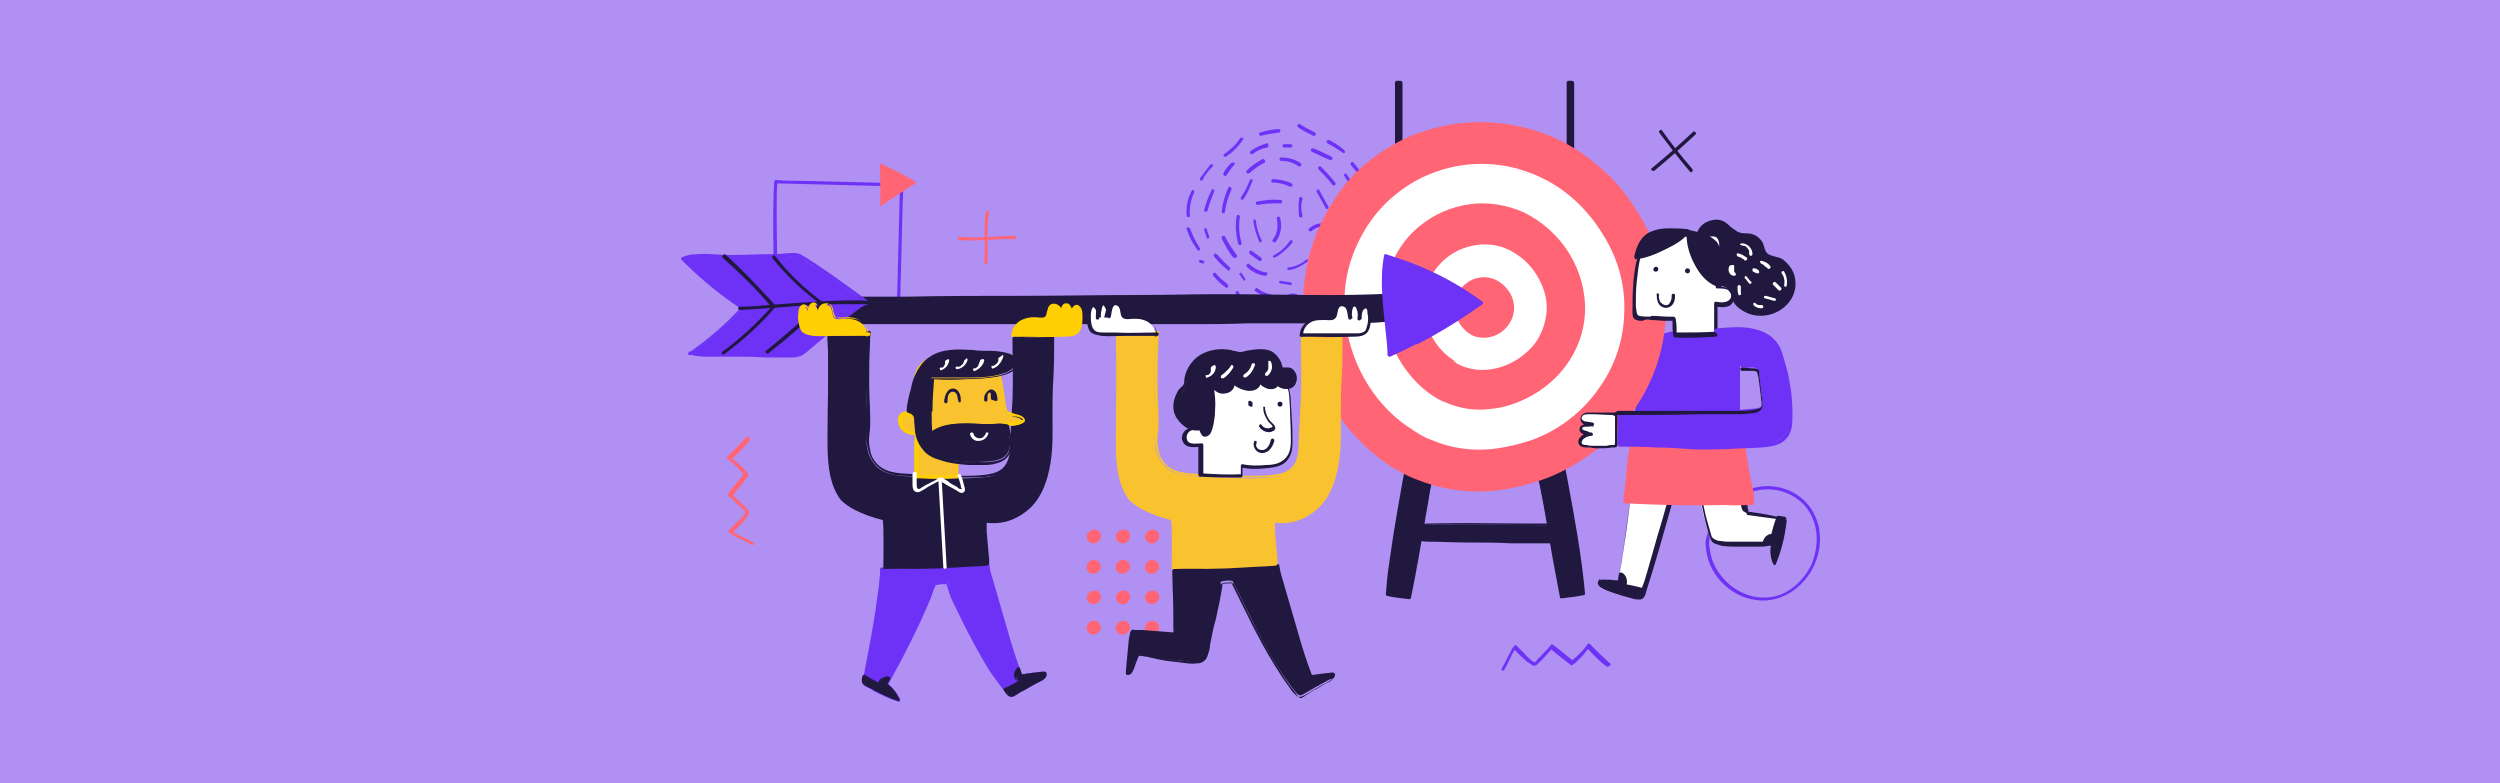 <?xml version="1.0" encoding="utf-8"?>
<!-- Generator: Adobe Illustrator 18.0.0, SVG Export Plug-In . SVG Version: 6.00 Build 0)  -->
<!DOCTYPE svg PUBLIC "-//W3C//DTD SVG 1.1//EN" "http://www.w3.org/Graphics/SVG/1.1/DTD/svg11.dtd">
<svg version="1.1" id="Layer_1" xmlns="http://www.w3.org/2000/svg" xmlns:xlink="http://www.w3.org/1999/xlink" x="0px" y="0px"
	 viewBox="0 0 300 94" enable-background="new 0 0 300 94" xml:space="preserve">
<rect x="0" y="-0.6" fill="#B090F3" width="300.1" height="95.1"/>
<g>
	<g>
		<path fill="#6E32F6" d="M92.9,21.8c-0.2,4-0.1,8,0,12C93,34.9,93,36,93,37c0,0.1,0.1,0.2,0.2,0.2c3.8,0.2,7.6,0.2,11.4,0.1
			c1.1,0,2.2-0.1,3.2-0.1c0.1,0,0.2-0.1,0.2-0.2c0.1-3.9,0.2-7.8,0.3-11.7c0-1,0.1-2.1,0.1-3.1c0-0.1-0.1-0.2-0.2-0.2
			c-3.9-0.1-7.8-0.2-11.8-0.3c-1.1,0-2.2,0-3.3-0.1c-0.2,0-0.2,0.4,0,0.4c3.9,0.1,7.8,0.2,11.8,0.3c1.1,0,2.2,0,3.3,0.1
			c-0.1-0.1-0.1-0.1-0.2-0.2c-0.1,3.9-0.2,7.8-0.3,11.7c0,1-0.1,2.1-0.1,3.1c0.1-0.1,0.1-0.1,0.2-0.2c-3.8,0.2-7.6,0.2-11.4,0.1
			c-1.1,0-2.2-0.1-3.2-0.1c0.1,0.1,0.1,0.1,0.2,0.2c-0.1-4-0.2-8-0.2-12c0-1.1,0-2.2,0.1-3.2C93.3,21.6,92.9,21.6,92.9,21.8z"/>
	</g>
	<g>
		<path fill="#6E32F6" d="M204.7,65.5c0.1,3.2,2.8,6.1,6,6.5c2.7,0.4,5.2-1.1,6.6-3.4c1.2-2,1.5-4.6,0.5-6.7
			c-1.1-2.5-3.9-3.9-6.6-3.5c-3,0.4-5.8,2.9-6.4,6C204.7,64.8,204.6,65.2,204.7,65.5c0,0.2,0.4,0.2,0.4,0c-0.1-3,2.3-5.6,5.1-6.5
			c1.4-0.4,2.9-0.4,4.3,0.2c1.1,0.5,2,1.2,2.6,2.2c1.2,1.9,1.1,4.3,0.3,6.3c-1,2.1-3,3.9-5.4,4c-3.1,0.2-6-2.2-6.7-5.1
			c-0.1-0.4-0.1-0.7-0.2-1.1C205,65.3,204.6,65.3,204.7,65.5z"/>
	</g>
	<g>
		<path fill="#FF6575" d="M130.4,64.4c0,0.5,0.5,0.9,1,0.8c0.8-0.2,1-1.3,0.2-1.6C131.1,63.4,130.4,63.9,130.4,64.4z"/>
		<path fill="#FF6575" d="M132.1,75.3c0-0.5-0.5-0.9-1-0.8c-0.8,0.2-1,1.3-0.2,1.6C131.5,76.3,132.1,75.8,132.1,75.3z"/>
		<path fill="#FF6575" d="M130.4,71.7c0,0.5,0.5,0.9,1,0.8c0.8-0.2,1-1.3,0.2-1.6C131.1,70.7,130.4,71.2,130.4,71.7z"/>
		<path fill="#FF6575" d="M132.1,68c0-0.5-0.5-0.9-1-0.8c-0.8,0.2-1,1.3-0.2,1.6C131.5,69,132.1,68.5,132.1,68z"/>
		<path fill="#FF6575" d="M133.9,64.4c0,0.5,0.5,0.9,1,0.8c0.8-0.2,1-1.3,0.2-1.6C134.5,63.4,133.9,63.9,133.9,64.4z"/>
		<path fill="#FF6575" d="M135.6,75.3c0-0.5-0.5-0.9-1-0.8c-0.8,0.2-1,1.3-0.2,1.6C135,76.3,135.6,75.8,135.6,75.3z"/>
		<path fill="#FF6575" d="M133.9,71.7c0,0.5,0.5,0.9,1,0.8c0.8-0.2,1-1.3,0.2-1.6C134.5,70.7,133.9,71.2,133.9,71.7z"/>
		<path fill="#FF6575" d="M135.6,68c0-0.5-0.5-0.9-1-0.8c-0.8,0.2-1,1.3-0.2,1.6C135,69,135.6,68.5,135.6,68z"/>
		<path fill="#FF6575" d="M137.4,64.4c0,0.5,0.5,0.9,1,0.8c0.8-0.2,1-1.3,0.2-1.6C138,63.4,137.4,63.9,137.4,64.4z"/>
		<path fill="#FF6575" d="M139.1,75.3c0-0.5-0.5-0.9-1-0.8c-0.8,0.2-1,1.3-0.2,1.6C138.5,76.3,139.1,75.8,139.1,75.3z"/>
		<path fill="#FF6575" d="M137.4,71.7c0,0.5,0.5,0.9,1,0.8c0.8-0.2,1-1.3,0.2-1.6C138,70.7,137.4,71.2,137.4,71.7z"/>
		<path fill="#FF6575" d="M139.1,68c0-0.5-0.5-0.9-1-0.8c-0.8,0.2-1,1.3-0.2,1.6C138.5,69,139.1,68.5,139.1,68z"/>
		<path fill="#FF6575" d="M140.9,64.4c0,0.5,0.5,0.9,1,0.8c0.8-0.2,1-1.3,0.2-1.6C141.5,63.4,140.9,63.9,140.9,64.4z"/>
		<path fill="#FF6575" d="M142.6,75.3c0-0.5-0.5-0.9-1-0.8c-0.8,0.2-1,1.3-0.2,1.6C142,76.3,142.6,75.8,142.6,75.3z"/>
		<path fill="#FF6575" d="M140.9,71.7c0,0.5,0.5,0.9,1,0.8c0.8-0.2,1-1.3,0.2-1.6C141.5,70.7,140.9,71.2,140.9,71.7z"/>
		<path fill="#FF6575" d="M142.6,68c0-0.5-0.5-0.9-1-0.8c-0.8,0.2-1,1.3-0.2,1.6C142,69,142.6,68.5,142.6,68z"/>
	</g>
	<g>
		<g>
			<path fill="#6E32F6" d="M161.2,27.2c0.7-0.9,0.9-2.1,0.6-3.1c-0.1-0.2-0.4-0.1-0.4,0.1c0.3,1,0,2.1-0.6,2.9
				c-0.1,0.1,0,0.2,0.1,0.3C161,27.3,161.1,27.2,161.2,27.2L161.2,27.2z"/>
		</g>
		<g>
			<path fill="#6E32F6" d="M160.2,21.9c-0.5-0.7-1.1-1.3-1.7-1.9c-0.2-0.2-0.4,0.1-0.3,0.3c0.6,0.6,1.2,1.2,1.7,1.9
				c0.1,0.1,0.2,0.1,0.3,0C160.3,22.1,160.3,22,160.2,21.9L160.2,21.9z"/>
		</g>
		<g>
			<path fill="#6E32F6" d="M158,23c0.4,0.7,0.7,1.3,1.1,2c0.1,0.2,0.4,0,0.3-0.2c-0.4-0.7-0.7-1.3-1.1-2
				C158.2,22.6,157.9,22.8,158,23L158,23z"/>
		</g>
		<g>
			<path fill="#6E32F6" d="M159.1,29c-0.3,0.2-0.6,0.4-0.9,0.7c0,0-0.1,0.1-0.1,0.1c0,0,0,0.1,0,0.1c0,0.1,0.2,0.1,0.3,0.1
				c0.3-0.2,0.6-0.4,0.9-0.7c0,0,0.1-0.1,0.1-0.1c0,0,0-0.1,0-0.1C159.3,29,159.2,28.9,159.1,29L159.1,29z"/>
		</g>
		<g>
			<path fill="#6E32F6" d="M158.7,26.8c-0.6,0-1.1,0.2-1.6,0.6c-0.1,0.1-0.1,0.2,0,0.3c0.1,0.1,0.2,0.1,0.3,0
				c0.4-0.3,0.8-0.5,1.3-0.5c0.1,0,0.2-0.1,0.2-0.2C158.9,26.9,158.8,26.8,158.7,26.8L158.7,26.8z"/>
		</g>
		<g>
			<path fill="#6E32F6" d="M156.1,19.6c-0.7-0.5-1.5-0.7-2.4-0.7c-0.2,0-0.2,0.4,0,0.4c0.8,0,1.5,0.2,2.2,0.7
				C156.1,20,156.3,19.7,156.1,19.6L156.1,19.6z"/>
		</g>
		<g>
			<path fill="#6E32F6" d="M151.5,19.1c-0.7,0.4-1.4,0.8-1.9,1.4c-0.2,0.2,0.1,0.4,0.3,0.3c0.6-0.5,1.2-1,1.9-1.3
				C151.9,19.3,151.7,19,151.5,19.1L151.5,19.1z"/>
		</g>
		<g>
			<path fill="#6E32F6" d="M147.4,22.5c-0.4,0.9-0.7,1.9-0.8,2.9c0,0.1,0.1,0.2,0.2,0.2c0.1,0,0.2-0.1,0.2-0.2
				c0.1-0.9,0.4-1.9,0.8-2.7C147.8,22.5,147.5,22.3,147.4,22.5L147.4,22.5z"/>
		</g>
		<g>
			<path fill="#6E32F6" d="M150,21.6c-0.3,0.7-0.6,1.4-1.1,2.1c-0.1,0.2,0.2,0.4,0.3,0.2c0.5-0.7,0.8-1.4,1.1-2.2
				C150.4,21.5,150.1,21.4,150,21.6L150,21.6z"/>
		</g>
		<g>
			<path fill="#6E32F6" d="M152.7,21.9c0.7,0,1.5,0.2,2.1,0.5c0.1,0,0.2,0,0.3-0.1c0-0.1,0-0.2-0.1-0.3c-0.7-0.3-1.5-0.5-2.3-0.5
				C152.5,21.5,152.5,21.9,152.7,21.9L152.7,21.9z"/>
		</g>
		<g>
			<path fill="#6E32F6" d="M155.9,23.8c-0.1,0.7-0.1,1.5,0,2.2c0.1,0.2,0.4,0.1,0.4-0.1c-0.2-0.7-0.2-1.4,0-2
				C156.3,23.6,156,23.5,155.9,23.8L155.9,23.8z"/>
		</g>
		<g>
			<path fill="#6E32F6" d="M156.7,31.2c-0.6,0.5-1.3,0.8-2.1,0.9c-0.1,0-0.2,0.1-0.1,0.2c0,0.1,0.1,0.1,0.2,0.1
				c0.8-0.1,1.5-0.5,2.2-1c0.1-0.1,0.1-0.2,0.1-0.3C156.9,31.2,156.8,31.1,156.7,31.2L156.7,31.2z"/>
		</g>
		<g>
			<path fill="#6E32F6" d="M152,32.7c-0.8-0.1-1.5-0.5-2.1-1c-0.2-0.2-0.4,0.1-0.3,0.3c0.6,0.6,1.4,1,2.2,1.1c0.1,0,0.2,0,0.2-0.1
				C152.2,32.8,152.1,32.7,152,32.7L152,32.7z"/>
		</g>
		<g>
			<path fill="#6E32F6" d="M148.4,30.6c-0.5-0.7-1-1.4-1.4-2.2c0-0.1-0.2-0.1-0.3-0.1c-0.1,0.1-0.1,0.2-0.1,0.3
				c0.4,0.8,0.8,1.6,1.4,2.3c0.1,0.1,0.2,0.1,0.3,0C148.5,30.8,148.5,30.7,148.4,30.6L148.4,30.6z"/>
		</g>
		<g>
			<path fill="#6E32F6" d="M149,29.2c-0.3-1-0.4-2.2-0.2-3.2c0-0.2-0.3-0.3-0.4-0.1c-0.2,1.2-0.1,2.3,0.2,3.4
				C148.7,29.5,149,29.4,149,29.2L149,29.2z"/>
		</g>
		<g>
			<path fill="#6E32F6" d="M150,30.5c0.4,0.3,0.7,0.5,1.1,0.8c0.1,0.1,0.2,0,0.3-0.1c0.1-0.1,0-0.2-0.1-0.3
				c-0.4-0.3-0.7-0.5-1.1-0.8c-0.1-0.1-0.2,0-0.3,0.1C149.9,30.3,149.9,30.4,150,30.5L150,30.5z"/>
		</g>
		<g>
			<path fill="#6E32F6" d="M153,30.9c0.8-0.4,1.5-1.1,2.1-1.8c0.1-0.2-0.2-0.4-0.3-0.2c-0.5,0.7-1.1,1.3-1.9,1.7
				C152.6,30.7,152.8,31,153,30.9L153,30.9z"/>
		</g>
		<g>
			<path fill="#6E32F6" d="M153.1,29c0.6-0.8,0.8-1.9,0.5-2.9c-0.1-0.2-0.4-0.1-0.4,0.1c0.2,0.9,0.1,1.9-0.5,2.6
				C152.6,29,153,29.2,153.1,29L153.1,29z"/>
		</g>
		<g>
			<path fill="#6E32F6" d="M153.7,24c-1-0.1-1.9,0-2.9,0.2c-0.2,0-0.1,0.4,0.1,0.4c0.9-0.2,1.9-0.2,2.8-0.2
				C153.9,24.4,153.9,24,153.7,24L153.7,24z"/>
		</g>
		<g>
			<path fill="#6E32F6" d="M150.4,26.5c0.1,0.9,0.4,1.7,0.7,2.5c0.1,0.2,0.4,0,0.3-0.2c-0.4-0.7-0.6-1.5-0.7-2.3
				c0-0.1-0.1-0.2-0.2-0.2C150.5,26.4,150.4,26.4,150.4,26.5L150.4,26.5z"/>
		</g>
		<g>
			<path fill="#6E32F6" d="M161.8,29.3c0.2-0.4,0.4-0.7,0.6-1.1c0-0.1,0-0.2-0.1-0.3c-0.1,0-0.2,0-0.3,0.1c-0.2,0.4-0.4,0.7-0.6,1.1
				c0,0.1,0,0.2,0.1,0.3C161.6,29.4,161.7,29.4,161.8,29.3L161.8,29.3z"/>
		</g>
		<g>
			<path fill="#6E32F6" d="M160,31.1c-0.7,0.7-1.5,1.3-2.4,1.6c-0.1,0-0.1,0.2-0.1,0.3c0.1,0.1,0.2,0.1,0.3,0.1
				c0.9-0.4,1.8-1,2.4-1.7C160.4,31.2,160.1,30.9,160,31.1L160,31.1z"/>
		</g>
		<g>
			<path fill="#6E32F6" d="M154.9,33.9c-0.4-0.1-0.8-0.1-1.2-0.2c-0.1,0-0.2,0-0.2,0.1c0,0.1,0,0.2,0.1,0.2c0.4,0.1,0.8,0.1,1.2,0.2
				c0.1,0,0.2,0,0.2-0.1C155.1,34.1,155,33.9,154.9,33.9L154.9,33.9z"/>
		</g>
		<g>
			<path fill="#6E32F6" d="M162.7,30.3c-0.3,0.5-0.7,0.9-1.1,1.3c-0.1,0.1-0.1,0.2,0,0.3c0.1,0.1,0.2,0.1,0.3,0
				c0.4-0.4,0.8-0.9,1.1-1.4c0.1-0.1,0-0.2-0.1-0.3C162.8,30.2,162.7,30.2,162.7,30.3L162.7,30.3z"/>
		</g>
		<g>
			<path fill="#6E32F6" d="M163.8,27.7c0-0.7-0.1-1.4-0.3-2.1c-0.1-0.2-0.4-0.1-0.4,0.1c0.2,0.6,0.3,1.3,0.3,2
				C163.4,28,163.8,28,163.8,27.7L163.8,27.7z"/>
		</g>
		<g>
			<path fill="#6E32F6" d="M163,23.1c-0.5-0.7-0.9-1.5-1.4-2.2c-0.1-0.2-0.4,0-0.3,0.2c0.5,0.7,0.9,1.5,1.4,2.2
				C162.8,23.5,163.1,23.3,163,23.1L163,23.1z"/>
		</g>
		<g>
			<path fill="#6E32F6" d="M159.8,18.8c-0.7-0.3-1.4-0.7-2.2-1c-0.1,0-0.2,0-0.3,0.1c0,0.1,0,0.2,0.1,0.3c0.7,0.3,1.4,0.7,2.2,1
				c0.1,0,0.2,0,0.3-0.1C159.9,18.9,159.8,18.8,159.8,18.8L159.8,18.8z"/>
		</g>
		<g>
			<path fill="#6E32F6" d="M154.9,17.3c-0.3,0-0.6,0-0.8,0c-0.1,0-0.2,0.1-0.2,0.2c0,0.1,0.1,0.2,0.2,0.2c0.3,0,0.6,0,0.8,0
				c0.1,0,0.2-0.1,0.2-0.2C155.1,17.4,155,17.3,154.9,17.3L154.9,17.3z"/>
		</g>
		<g>
			<path fill="#6E32F6" d="M152,17.2c-0.7,0.2-1.3,0.5-1.9,0.9c-0.1,0.1-0.1,0.2-0.1,0.3c0,0.1,0.2,0.1,0.3,0.1
				c0.5-0.4,1.1-0.7,1.8-0.8C152.3,17.5,152.2,17.1,152,17.2L152,17.2z"/>
		</g>
		<g>
			<path fill="#6E32F6" d="M147.7,19.6c-0.4,0.4-0.7,0.8-0.9,1.2c0,0.1,0,0.2,0.1,0.3c0.1,0.1,0.2,0,0.3-0.1
				c0.3-0.4,0.5-0.8,0.9-1.2c0.1-0.1,0.1-0.2,0-0.3C147.9,19.5,147.8,19.5,147.7,19.6L147.7,19.6z"/>
		</g>
		<g>
			<path fill="#6E32F6" d="M145.4,22.8c-0.4,0.8-0.7,1.6-0.9,2.4c-0.1,0.2,0.3,0.3,0.4,0.1c0.2-0.8,0.5-1.6,0.8-2.3
				C145.8,22.7,145.5,22.6,145.4,22.8L145.4,22.8z"/>
		</g>
		<g>
			<path fill="#6E32F6" d="M144.5,27.6c0.1,0.3,0.2,0.6,0.3,0.9c0,0.1,0.1,0.2,0.2,0.1c0.1,0,0.2-0.1,0.1-0.2
				c-0.1-0.3-0.2-0.6-0.3-0.9c0-0.1-0.1-0.2-0.2-0.1C144.5,27.4,144.5,27.5,144.5,27.6L144.5,27.6z"/>
		</g>
		<g>
			<path fill="#6E32F6" d="M145.7,30.8c0.5,0.6,1,1.1,1.6,1.6c0.2,0.2,0.4-0.1,0.3-0.3c-0.6-0.5-1.1-1.1-1.6-1.6
				c-0.1-0.1-0.2-0.1-0.3,0C145.6,30.6,145.6,30.7,145.7,30.8L145.7,30.8z"/>
		</g>
		<g>
			<path fill="#6E32F6" d="M160,33.5c-0.6,0.5-1.3,0.9-2.1,1.1c-0.2,0.1-0.1,0.4,0.1,0.4c0.8-0.2,1.6-0.6,2.2-1.2
				c0.1-0.1,0.1-0.2,0-0.3C160.2,33.5,160.1,33.5,160,33.5L160,33.5z"/>
		</g>
		<g>
			<path fill="#6E32F6" d="M155.6,35.3c-0.3-0.1-0.6-0.1-0.9,0c0,0-0.1,0-0.1,0.1c0,0,0,0.1,0,0.1c0,0.1,0.1,0.1,0.2,0.1
				c0,0,0,0,0,0c0,0,0,0,0,0c0,0,0,0,0,0c0,0,0.1,0,0.1,0c0.1,0,0.1,0,0.2,0c0,0,0.1,0,0.1,0c0,0,0,0,0,0c0,0,0.1,0,0,0
				c0,0,0.1,0,0.1,0c0,0,0.1,0,0.1,0c0.1,0,0.2,0,0.2-0.1C155.7,35.4,155.7,35.3,155.6,35.3L155.6,35.3z"/>
		</g>
		<g>
			<path fill="#6E32F6" d="M152.4,35.3c-0.5-0.1-1-0.3-1.5-0.7c-0.1-0.1-0.2,0-0.3,0.1c-0.1,0.1,0,0.2,0.1,0.3
				c0.5,0.3,1,0.6,1.6,0.7c0.1,0,0.2,0,0.2-0.1C152.5,35.4,152.5,35.3,152.4,35.3L152.4,35.3z"/>
		</g>
		<g>
			<path fill="#6E32F6" d="M149.4,33.4c-0.1-0.2-0.3-0.4-0.4-0.6c0,0-0.1-0.1-0.1-0.1c0,0-0.1,0-0.1,0.1c0,0-0.1,0.1-0.1,0.1
				c0,0.1,0,0.1,0.1,0.1c0.1,0.2,0.3,0.4,0.4,0.6c0,0,0.1,0.1,0.1,0.1c0,0,0.1,0,0.1-0.1c0,0,0.1-0.1,0.1-0.1
				C149.4,33.5,149.4,33.5,149.4,33.4L149.4,33.4z"/>
		</g>
		<g>
			<path fill="#6E32F6" d="M147.3,34.1c-0.5-0.4-1-0.8-1.4-1.3c-0.1-0.1-0.2-0.1-0.3,0c-0.1,0.1-0.1,0.2,0,0.3
				c0.4,0.5,0.9,1,1.5,1.4c0.1,0.1,0.2,0,0.3-0.1C147.4,34.3,147.3,34.2,147.3,34.1L147.3,34.1z"/>
		</g>
		<g>
			<path fill="#6E32F6" d="M165.1,30.1c0.1-1.1,0.4-2.1,0.9-3.1c0.1-0.2-0.2-0.4-0.3-0.2c-0.5,1-0.9,2.1-1,3.3
				C164.7,30.3,165.1,30.3,165.1,30.1L165.1,30.1z"/>
		</g>
		<g>
			<path fill="#6E32F6" d="M165.3,24.7c-0.2-0.3-0.4-0.7-0.5-1c0-0.1-0.2-0.1-0.3-0.1c-0.1,0.1-0.1,0.2-0.1,0.3
				c0.2,0.3,0.4,0.7,0.5,1c0,0.1,0.2,0.1,0.3,0.1C165.3,24.9,165.3,24.8,165.3,24.7L165.3,24.7z"/>
		</g>
		<g>
			<path fill="#6E32F6" d="M163.9,21.4c-0.5-0.7-1-1.3-1.5-1.9c-0.2-0.2-0.4,0.1-0.3,0.3c0.5,0.6,1,1.2,1.5,1.8
				c0.1,0.1,0.2,0.1,0.3,0.1C163.9,21.6,163.9,21.5,163.9,21.4L163.9,21.4z"/>
		</g>
		<g>
			<path fill="#6E32F6" d="M161.3,18c-0.6-0.5-1.2-0.9-1.8-1.2c-0.1,0-0.2,0-0.3,0.1c0,0.1,0,0.2,0.1,0.3c0.6,0.3,1.2,0.7,1.8,1.1
				c0.1,0.1,0.2,0.1,0.3,0C161.4,18.2,161.4,18.1,161.3,18L161.3,18z"/>
		</g>
		<g>
			<path fill="#6E32F6" d="M157.8,15.9c-0.6-0.3-1.2-0.6-1.8-1c-0.1-0.1-0.2,0-0.3,0.1c-0.1,0.1,0,0.2,0.1,0.3
				c0.6,0.4,1.2,0.7,1.8,1c0.1,0,0.2,0,0.3-0.1C157.9,16.1,157.9,16,157.8,15.9L157.8,15.9z"/>
		</g>
		<g>
			<path fill="#6E32F6" d="M153.5,15.5c-0.8,0-1.6,0.2-2.3,0.4c-0.2,0.1-0.1,0.4,0.1,0.4c0.7-0.2,1.5-0.3,2.2-0.4
				C153.7,15.8,153.7,15.5,153.5,15.5L153.5,15.5z"/>
		</g>
		<g>
			<path fill="#6E32F6" d="M148.8,16.6c-0.5,0.8-1.2,1.4-1.9,1.9c-0.2,0.1,0,0.4,0.2,0.3c0.8-0.5,1.5-1.2,2.1-2.1
				C149.3,16.6,148.9,16.4,148.8,16.6L148.8,16.6z"/>
		</g>
		<g>
			<path fill="#6E32F6" d="M145.2,19.8c-0.4,0.5-0.8,1.1-1.2,1.6c-0.1,0.2,0.2,0.4,0.3,0.2c0.3-0.6,0.7-1.1,1.2-1.6
				c0.1-0.1,0.1-0.2,0-0.3C145.4,19.7,145.3,19.7,145.2,19.8L145.2,19.8z"/>
		</g>
		<g>
			<path fill="#6E32F6" d="M143,22.9c-0.5,0.9-0.7,2-0.6,3c0,0.2,0.4,0.2,0.4,0c-0.1-1,0.1-1.9,0.5-2.8
				C143.4,22.8,143.1,22.7,143,22.9L143,22.9z"/>
		</g>
		<g>
			<path fill="#6E32F6" d="M142.4,27.5c0.3,0.9,0.7,1.7,1.3,2.5c0.1,0.2,0.4,0,0.3-0.2c-0.5-0.7-0.9-1.6-1.2-2.4
				C142.6,27.2,142.3,27.3,142.4,27.5L142.4,27.5z"/>
		</g>
		<g>
			<path fill="#6E32F6" d="M144,31.5c0.1,0,0.1,0.1,0.2,0.1c0,0,0,0,0.1,0c0,0,0,0,0.1,0c0,0,0,0,0.1,0c0,0,0,0,0-0.1
				c0,0,0-0.1,0-0.1c0,0,0-0.1-0.1-0.1c-0.1,0-0.1-0.1-0.2-0.1c0,0,0,0-0.1,0c0,0,0,0-0.1,0c0,0,0,0-0.1,0c0,0,0,0,0,0.1
				c0,0,0,0.1,0,0.1C143.9,31.5,143.9,31.5,144,31.5L144,31.5z"/>
		</g>
		<g>
			<path fill="#6E32F6" d="M163.6,32.5c-0.4,0.5-0.8,1-1.4,1.4c-0.1,0.1-0.1,0.2-0.1,0.3c0,0.1,0.2,0.1,0.3,0.1
				c0.6-0.4,1.1-0.9,1.5-1.5c0.1-0.1,0-0.2-0.1-0.3C163.8,32.4,163.7,32.4,163.6,32.5L163.6,32.5z"/>
		</g>
		<g>
			<path fill="#6E32F6" d="M160,35.7c-0.5,0.1-1.1,0.4-1.5,0.6c-0.2,0.1,0,0.4,0.2,0.3c0.5-0.3,0.9-0.5,1.5-0.6
				C160.3,36,160.2,35.6,160,35.7L160,35.7z"/>
		</g>
		<g>
			<path fill="#6E32F6" d="M156.7,37.7c-0.8-0.2-1.6-0.5-2.4-0.9c-0.2-0.1-0.4,0.2-0.2,0.3c0.8,0.4,1.6,0.7,2.5,0.9
				C156.8,38.1,156.9,37.7,156.7,37.7L156.7,37.7z"/>
		</g>
		<g>
			<path fill="#6E32F6" d="M152.2,36.8c-0.4-0.1-0.7-0.2-1.1-0.2c-0.1,0-0.2,0-0.2,0.1c0,0.1,0,0.2,0.1,0.2c0.4,0.1,0.7,0.2,1.1,0.2
				c0.1,0,0.2,0,0.2-0.1C152.3,37,152.3,36.9,152.2,36.8L152.2,36.8z"/>
		</g>
		<g>
			<path fill="#6E32F6" d="M149.7,37.6c-0.2-0.9-0.6-1.8-1.1-2.6c-0.1-0.2-0.4,0-0.3,0.2c0.4,0.8,0.8,1.6,1,2.5
				C149.4,38,149.8,37.9,149.7,37.6L149.7,37.6z"/>
		</g>
	</g>
	<g>
		<g>
			<g>
				<g>
					<path fill="#FFFFFF" d="M209.7,61.6c-0.3,0-0.7-4.5-0.7-5c-0.1-1.6-0.1-3.1-0.3-4.7c-4.1,0.1-8.3,0.2-12.4,0.3
						c-0.3,2.2-0.3,4.4-0.5,6.5c-0.1,1.1-1.1,8.6-1.6,11.1c-0.8-0.1-1.5-0.2-2.3-0.1c-0.2,0.3,0.2,0.6,0.5,0.7c1,0.4,2,0.7,2.9,1
						c0.3,0.1,0.7,0.2,1,0.2c0.7,0,0.6-0.3,0.8-0.9c0.6-1.9,1.2-3.9,1.7-5.9c0.9-3.1,1.7-6.1,2.6-9.2c0.7,0,1.4-0.1,2.1,0
						c-0.1,1.3,0.2,2.9,0.5,4.2c0.3,1.5,0.6,2.9,1.1,4.4c0.1,0.2,0.1,0.3,0.2,0.5c0.1,0.2,0.4,0.2,0.6,0.3c1,0.3,2.2,0.2,3.2,0.2
						c0.4,0,3.4,0.1,3.5-0.2c-0.2,0.8-0.2,1.6,0.2,2.3c0.7-1.6,1.1-3.4,1.3-5.2C212.7,62,211.2,61.8,209.7,61.6z"/>
					<g>
						<path fill="#20183E" d="M209.8,61.4C209.8,61.4,209.8,61.5,209.8,61.4C209.8,61.4,209.8,61.4,209.8,61.4c0,0,0-0.1,0-0.2
							c-0.1-0.2-0.1-0.4-0.1-0.6c-0.1-0.6-0.2-1.1-0.2-1.7c-0.1-1-0.2-2.1-0.3-3.1c-0.1-1.3-0.1-2.6-0.2-3.9c0-0.1-0.1-0.2-0.2-0.2
							c-3.2,0.1-6.5,0.1-9.7,0.2c-0.9,0-1.8,0-2.7,0.1c-0.1,0-0.2,0.1-0.2,0.2c-0.3,2.6-0.3,5.3-0.6,8c-0.3,2.2-0.6,4.4-0.9,6.5
							c-0.2,1-0.3,2.1-0.5,3.1c0.1,0,0.2-0.1,0.2-0.1c-0.8-0.1-1.6-0.2-2.3-0.1c-0.1,0-0.1,0-0.2,0.1c-0.3,0.6,0.5,0.9,0.9,1.1
							c0.8,0.3,1.5,0.6,2.3,0.8c0.4,0.1,0.7,0.2,1.1,0.3c0.2,0,0.5,0.1,0.8,0c0.4-0.2,0.5-0.7,0.6-1.1c1-3.1,1.9-6.3,2.8-9.5
							c0.5-1.8,1-3.6,1.5-5.4c-0.1,0-0.1,0.1-0.2,0.1c0.7,0,1.4-0.1,2,0c0-0.1-0.1-0.1-0.1-0.2c-0.1,1.4,0.2,2.8,0.5,4.2
							c0.3,1.5,0.6,3.1,1.1,4.5c0.1,0.3,0.2,0.5,0.5,0.7c0.3,0.1,0.6,0.2,0.9,0.3c0.7,0.1,1.4,0.1,2.1,0.1c0.7,0,1.4,0,2.2,0
							c0.4,0,0.9,0,1.3-0.1c0.2,0,0.6,0,0.7-0.2c-0.1,0-0.2-0.1-0.3-0.1c-0.2,0.8-0.2,1.7,0.2,2.5c0.1,0.2,0.3,0.1,0.3,0
							c0.7-1.7,1.1-3.4,1.3-5.2c0-0.1-0.1-0.2-0.1-0.2C212.7,61.8,211.2,61.6,209.8,61.4c-0.2,0-0.3,0.3-0.1,0.4
							c1.5,0.2,2.9,0.4,4.4,0.6c0-0.1-0.1-0.1-0.1-0.2c-0.2,1.8-0.6,3.5-1.3,5.1c0.1,0,0.2,0,0.3,0c-0.3-0.7-0.4-1.5-0.1-2.2
							c0.1-0.2-0.2-0.3-0.3-0.1c0,0,0,0,0,0c0,0-0.1,0-0.1,0c-0.1,0-0.3,0-0.4,0c-0.4,0-0.7,0-1.1,0c-0.6,0-1.2,0-1.8,0
							c-0.7,0-1.3,0-2,0c-0.3,0-0.7-0.1-1-0.1c-0.3-0.1-0.6-0.2-0.8-0.5c-0.2-0.7-0.4-1.4-0.6-2.1c-0.2-0.7-0.3-1.4-0.5-2.1
							c-0.3-1.5-0.7-3-0.5-4.5c0-0.1-0.1-0.2-0.1-0.2c-0.7-0.2-1.4-0.1-2.1-0.1c-0.1,0-0.2,0.1-0.2,0.1c-0.8,2.9-1.6,5.9-2.5,8.8
							c-0.4,1.4-0.8,2.8-1.2,4.2c-0.2,0.7-0.4,1.4-0.7,2.1c-0.1,0.2-0.1,0.4-0.2,0.5c-0.1,0.2-0.3,0.1-0.5,0.1
							c-0.4,0-0.8-0.2-1.1-0.3c-0.4-0.1-0.8-0.2-1.2-0.4c-0.4-0.1-0.8-0.3-1.2-0.4c-0.2-0.1-0.9-0.3-0.8-0.6c-0.1,0-0.1,0.1-0.2,0.1
							c0.7-0.1,1.5,0,2.2,0.1c0.1,0,0.2,0,0.2-0.1c0.4-2,0.7-4.1,1-6.2c0.2-1.7,0.5-3.5,0.6-5.2c0.1-2.1,0.2-4.2,0.4-6.3
							c-0.1,0.1-0.1,0.1-0.2,0.2c3.2-0.1,6.5-0.1,9.7-0.2c0.9,0,1.8,0,2.7-0.1c-0.1-0.1-0.1-0.1-0.2-0.2c0.2,1.8,0.2,3.6,0.3,5.3
							c0.1,1.2,0.2,2.3,0.4,3.5c0,0.2,0.1,0.9,0.4,1C209.9,61.8,210,61.5,209.8,61.4z"/>
					</g>
				</g>
				<g>
					<path fill="#FF6575" d="M210.3,60.4C210.3,60.4,210.3,60.4,210.3,60.4c0.1-1.1-0.4-2.6-0.6-3.8c-0.2-1.5-0.5-3.1-0.6-4.6
						c-4.3-0.2-8.6-0.3-12.9-0.2c-0.5,0-1.2,7.7-1.3,8.5C200.1,60.6,205.2,60.7,210.3,60.4z"/>
					<g>
						<path fill="#FF6575" d="M210.3,60.6C210.3,60.6,210.3,60.6,210.3,60.6c0.1,0,0.2-0.1,0.2-0.2c0.1-1.3-0.4-2.5-0.6-3.8
							c-0.2-1.5-0.5-3-0.6-4.6c0-0.1-0.1-0.2-0.2-0.2c-2.4-0.1-4.8-0.2-7.1-0.2c-1.2,0-2.4,0-3.6,0c-0.6,0-1.2,0-1.8,0
							c-0.2,0-0.5-0.1-0.6,0.1c-0.2,0.2-0.2,0.5-0.3,0.8c-0.1,0.5-0.2,0.9-0.2,1.4c-0.2,1.2-0.3,2.4-0.4,3.6
							c-0.1,0.6-0.1,1.2-0.2,1.7c0,0.3-0.1,0.6-0.1,1c0,0.1,0.1,0.2,0.2,0.2c4,0.2,8,0.3,12,0.2C208.1,60.7,209.2,60.6,210.3,60.6
							c0.2,0,0.2-0.4,0-0.4c-4,0.2-8,0.2-12,0.1c-1.1,0-2.3-0.1-3.4-0.2c0.1,0.1,0.1,0.2,0.2,0.2c0.1-0.7,0.2-1.5,0.3-2.2
							c0.1-1.2,0.3-2.4,0.4-3.5c0.1-0.5,0.1-1,0.2-1.5c0.1-0.3,0.1-0.7,0.2-1c0,0,0,0,0-0.1c0,0,0,0,0,0c0,0-0.2,0,0.1,0
							c0.1,0,0.1,0,0.2,0c0.2,0,0.3,0,0.5,0c0.3,0,0.6,0,0.9,0c1.1,0,2.3,0,3.4,0c2.6,0,5.2,0.1,7.8,0.2c-0.1-0.1-0.1-0.1-0.2-0.2
							c0,1.5,0.4,3,0.6,4.6c0.2,1.3,0.7,2.5,0.6,3.8c0.1-0.1,0.1-0.1,0.2-0.2c0,0,0,0,0,0C210.1,60.2,210.1,60.6,210.3,60.6z"/>
					</g>
				</g>
				<g>
					<path fill="#6E32F6" d="M205,39.7c-1.7,0-3.7,0.1-5.3,0.6c-0.6,0.2-1.2,0.8-1.6,1.3c-0.8,1.2-1.1,2.8-1.3,4.2
						c-0.3,2.1-0.5,4.3-0.5,6.4c0,0.1,0,0.2,0.1,0.3c0.1,0.1,0.2,0.1,0.2,0.1c4,0.1,7.9,0.2,11.9,0.3c0.2-0.7,0.1-1.5,0.1-2.2
						c0-0.8,0-1.7,0-2.5c0-1.7,0-3.4,0-5.1c0-0.9,0-1.9-0.6-2.6C207.3,39.7,206.1,39.7,205,39.7z"/>
					<g>
						<path fill="#6E32F6" d="M205,39.5c-1,0-2,0-3,0.1c-0.5,0.1-1,0.1-1.5,0.2c-0.4,0.1-0.9,0.2-1.3,0.4c-0.8,0.4-1.3,1.2-1.7,2
							c-0.4,0.9-0.6,1.8-0.8,2.7c-0.3,2.1-0.5,4.2-0.6,6.3c0,0.3,0,0.5,0,0.8c0,0.2,0,0.4,0.2,0.5c0.1,0.1,0.4,0.1,0.5,0.1
							c0.3,0,0.6,0,0.9,0c1.1,0,2.2,0.1,3.3,0.1c2.5,0.1,5,0.1,7.5,0.2c0.1,0,0.2-0.1,0.2-0.1c0.1-0.5,0.1-1,0.1-1.5
							c0-0.6,0-1.1,0-1.7c0-1.2,0-2.4,0-3.6c0-1.2,0-2.3,0-3.5c0-0.9-0.2-1.9-1-2.5C207.1,39.5,206,39.5,205,39.5
							c-0.2,0-0.2,0.4,0,0.4c0.8,0,1.7,0,2.5,0.5c0.8,0.5,0.9,1.5,1,2.4c0.1,2.2,0,4.4,0,6.6c0,0.6,0,1.2,0,1.8
							c0,0.6,0.1,1.1-0.1,1.7c0.1,0,0.1-0.1,0.2-0.1c-2.1,0-4.2-0.1-6.2-0.1c-1,0-2.1,0-3.1-0.1c-0.5,0-1,0-1.6,0
							c-0.3,0-0.5,0-0.8,0c-0.1,0-0.3,0-0.3-0.1c-0.1-0.1,0-0.3,0-0.4c0-2.1,0.2-4.1,0.5-6.1c0.2-1.7,0.5-3.7,1.9-4.9
							c0.4-0.4,0.9-0.5,1.4-0.7c0.5-0.1,1-0.2,1.6-0.3c1-0.1,2.1-0.2,3.1-0.2C205.3,39.8,205.3,39.5,205,39.5z"/>
					</g>
				</g>
				<g>
					<path fill="#20183E" d="M197.2,70.8c-0.8-0.2-1.6-0.4-2.3-0.5c0.2-0.3,0.2-0.8-0.1-1.1c-0.1-0.1-0.2-0.2-0.4-0.3
						c-0.1,0.4-0.1,0.7-0.2,1c-0.8-0.1-1.5-0.2-2.3-0.1c-0.2,0.3,0.2,0.6,0.5,0.7c1,0.4,2,0.7,2.9,1c0.3,0.1,0.7,0.2,1,0.2
						C197.1,71.7,197,71.4,197.2,70.8z"/>
					<g>
						<path fill="#20183E" d="M197.3,70.6c-0.8-0.2-1.6-0.4-2.3-0.5c0,0.1,0.1,0.2,0.1,0.3c0.3-0.6,0.1-1.4-0.5-1.7
							c-0.1,0-0.2,0-0.3,0.1c-0.1,0.3-0.1,0.7-0.2,1c0.1,0,0.2-0.1,0.2-0.1c-0.8-0.1-1.6-0.2-2.3-0.1c-0.1,0-0.1,0-0.2,0.1
							c-0.3,0.6,0.5,0.9,0.9,1.1c0.7,0.3,1.5,0.5,2.2,0.7c0.4,0.1,0.7,0.2,1.1,0.3c0.3,0.1,0.5,0.1,0.8,0c0.4-0.1,0.5-0.6,0.6-1
							c0.1-0.2-0.3-0.3-0.4-0.1c-0.1,0.2-0.1,0.7-0.4,0.7c-0.2,0-0.5,0-0.7-0.1c-0.3-0.1-0.6-0.1-0.8-0.2c-0.6-0.2-1.1-0.3-1.7-0.5
							c-0.2-0.1-1.5-0.4-1.3-0.8c-0.1,0-0.1,0.1-0.2,0.1c0.7-0.1,1.5,0,2.2,0.1c0.1,0,0.2,0,0.2-0.1c0.1-0.3,0.1-0.7,0.2-1
							c-0.1,0-0.2,0.1-0.3,0.1c0.5,0.2,0.7,0.7,0.4,1.2c-0.1,0.1,0,0.2,0.1,0.3c0.8,0.2,1.6,0.4,2.3,0.5
							C197.4,71,197.5,70.6,197.3,70.6z"/>
					</g>
				</g>
				<g>
					<path fill="#20183E" d="M212.8,67.4c0.7-1.6,1.1-3.4,1.3-5.2c-0.3,0-0.5-0.1-0.8-0.1c-0.3,0.8-0.5,1.5-0.7,2.3
						c-0.2-0.2-0.5-0.1-0.7,0.1c-0.2,0.2-0.3,0.4-0.3,0.7c0.6,0,1-0.1,1-0.2C212.4,65.8,212.5,66.7,212.8,67.4z"/>
					<g>
						<path fill="#20183E" d="M213,67.4c0.7-1.7,1.1-3.4,1.3-5.2c0-0.1-0.1-0.2-0.1-0.2c-0.3,0-0.5-0.1-0.8-0.1
							c-0.1,0-0.2,0-0.2,0.1c-0.3,0.8-0.5,1.5-0.7,2.3c0.1,0,0.2-0.1,0.3-0.1c-0.3-0.2-0.6-0.1-0.8,0.1c-0.3,0.2-0.4,0.5-0.5,0.9
							c0,0.1,0.1,0.2,0.2,0.2c0.3,0,0.5,0,0.8-0.1c0.1,0,0.3-0.1,0.4-0.2c-0.1,0-0.2-0.1-0.3-0.1c-0.2,0.8-0.2,1.7,0.2,2.5
							c0.1,0.2,0.4,0,0.3-0.2c-0.3-0.7-0.4-1.5-0.1-2.2c0.1-0.2-0.2-0.3-0.3-0.1c0-0.1,0,0-0.1,0c-0.1,0-0.1,0-0.2,0
							c-0.2,0-0.4,0-0.6,0c0.1,0.1,0.1,0.2,0.2,0.2c0.1-0.3,0.4-1,0.8-0.7c0.1,0.1,0.2,0,0.3-0.1c0.2-0.8,0.4-1.5,0.7-2.3
							c-0.1,0-0.2,0.1-0.2,0.1c0.3,0,0.5,0.1,0.8,0.1c0-0.1-0.1-0.1-0.1-0.2c-0.2,1.8-0.6,3.5-1.3,5.1
							C212.6,67.6,212.9,67.7,213,67.4z"/>
					</g>
				</g>
			</g>
			<g>
				<g>
					<g>
						<path fill="#20183E" d="M187.6,64.8c0,0.3-17.5,0-19.1-0.1c-0.1-0.5-0.1-1-0.2-1.6c6.4-0.4,12.9,0,19.3-0.1
							C187.6,63.6,187.6,64.2,187.6,64.8z"/>
						<g>
							<path fill="#20183E" d="M187.5,64.8c0-0.1,0.1-0.1,0.1-0.2c0,0,0,0,0,0c0,0,0,0,0,0c-0.1,0,0,0,0,0c-0.1,0-0.3,0-0.4,0
								c-0.4,0-0.9,0-1.3,0c-1.4,0-2.8,0-4.3,0c-1.8,0-3.5,0-5.2-0.1c-1.6,0-3.2,0-4.8-0.1c-0.9,0-1.9,0-2.8-0.1c0,0-0.1,0-0.1,0
								c0.1,0,0.1,0.1,0.2,0.1c-0.1-0.5-0.1-1-0.2-1.5c-0.1,0.1-0.1,0.1-0.2,0.2c5-0.3,10-0.1,15-0.1c1.4,0,2.9,0,4.3,0
								c-0.1-0.1-0.1-0.1-0.2-0.2C187.4,63.6,187.5,64.2,187.5,64.8c0,0.2,0.4,0.2,0.4,0c0-0.6,0-1.2,0-1.8c0-0.1-0.1-0.2-0.2-0.2
								c-5,0.1-10-0.1-15,0c-1.4,0-2.8,0.1-4.3,0.2c-0.1,0-0.2,0.1-0.2,0.2c0,0.5,0.1,1.1,0.2,1.6c0,0.1,0.1,0.1,0.2,0.1
								c0.9,0,1.7,0,2.6,0.1c1.6,0,3.2,0.1,4.7,0.1c1.8,0,3.6,0,5.4,0.1c1.5,0,3,0,4.5,0c0.5,0,0.9,0,1.4,0c0.2,0,0.5,0,0.7-0.1
								c0.1,0,0.1-0.1,0.1-0.2C187.9,64.6,187.5,64.6,187.5,64.8z"/>
						</g>
					</g>
					<g>
						<path fill="#20183E" d="M169.1,54.5c-1,5.5-2.1,11.2-2.6,16.7c0.9,0.2,1.8,0.3,2.7,0.4c0.7-3.8,1.4-7.6,2.1-11.4
							c0.6-3.3,1.5-6.8,1.7-10.1c-1-0.1-1.9-0.3-2.9-0.4c-0.4,1.6-0.7,3.1-0.9,4.8"/>
						<g>
							<path fill="#20183E" d="M168.9,54.5c-0.8,4.4-1.6,8.7-2.2,13.1c-0.2,1.2-0.3,2.5-0.4,3.7c0,0.1,0.1,0.2,0.1,0.2
								c0.9,0.2,1.8,0.3,2.7,0.4c0.1,0,0.2-0.1,0.2-0.1c0.6-2.9,1.1-5.8,1.6-8.7c0.2-1.4,0.5-2.8,0.7-4.2c0.3-1.4,0.6-2.7,0.8-4.1
								c0.3-1.5,0.5-3.1,0.6-4.6c0-0.1-0.1-0.2-0.1-0.2c-1-0.1-1.9-0.3-2.9-0.4c-0.1,0-0.2,0-0.2,0.1c-0.4,1.6-0.7,3.2-0.9,4.8
								c0,0.2,0.3,0.2,0.4,0c0.2-1.6,0.4-3.2,0.8-4.7c-0.1,0-0.2,0.1-0.2,0.1c1,0.1,1.9,0.3,2.9,0.4c0-0.1-0.1-0.1-0.1-0.2
								c-0.2,2.8-0.8,5.6-1.4,8.3c-0.6,2.8-1,5.6-1.5,8.4c-0.3,1.6-0.6,3.2-0.9,4.8c0.1,0,0.1-0.1,0.2-0.1c-0.9-0.1-1.8-0.2-2.6-0.4
								c0,0.1,0.1,0.1,0.1,0.2c0.4-4.4,1.2-8.7,2-13c0.2-1.2,0.5-2.4,0.7-3.7C169.3,54.3,168.9,54.2,168.9,54.5L168.9,54.5z"/>
						</g>
					</g>
					<g>
						<path fill="#20183E" d="M187.4,54.5c1,5.5,2.1,11.2,2.6,16.7c-0.9,0.2-1.8,0.3-2.7,0.4c-0.7-3.8-1.4-7.6-2.1-11.4
							c-0.6-3.3-1.5-6.8-1.7-10.1c1-0.1,1.9-0.3,2.9-0.4c0.4,1.6,0.7,3.1,0.9,4.8"/>
						<g>
							<path fill="#20183E" d="M187.2,54.6c0.8,4.3,1.6,8.6,2.2,12.9c0.2,1.2,0.3,2.5,0.4,3.7c0-0.1,0.1-0.1,0.1-0.2
								c-0.9,0.2-1.8,0.3-2.6,0.4c0.1,0,0.1,0.1,0.2,0.1c-0.6-2.8-1.1-5.7-1.6-8.6c-0.2-1.4-0.5-2.8-0.7-4.1
								c-0.3-1.4-0.6-2.7-0.8-4.1c-0.3-1.5-0.6-3.1-0.7-4.7c0,0.1-0.1,0.1-0.1,0.2c1-0.1,1.9-0.3,2.9-0.4c-0.1,0-0.2-0.1-0.2-0.1
								c0.4,1.5,0.7,3.1,0.8,4.7c0,0.2,0.4,0.2,0.4,0c-0.2-1.6-0.5-3.2-0.9-4.8c0-0.1-0.1-0.1-0.2-0.1c-1,0.1-1.9,0.3-2.9,0.4
								c-0.1,0-0.1,0.1-0.1,0.2c0.2,2.8,0.8,5.6,1.4,8.3c0.6,2.8,1,5.7,1.5,8.5c0.3,1.6,0.6,3.2,0.9,4.8c0,0.1,0.1,0.1,0.2,0.1
								c0.9-0.1,1.8-0.2,2.7-0.4c0.1,0,0.1-0.1,0.1-0.2c-0.4-4.4-1.2-8.8-2-13.1c-0.2-1.2-0.5-2.4-0.7-3.7
								C187.5,54.2,187.2,54.3,187.2,54.6L187.2,54.6z"/>
						</g>
					</g>
				</g>
				<g>
					<g>
						<path fill="#20183E" d="M167.5,22c0,0.7,0,1.4,0.1,1.4c0.2,0,0.3,0,0.5,0c-0.1-1.3,0-2.6,0-3.9c0-1.3-0.1-8,0-9.3c0,0,0,0,0,0
							c0,0,0,0,0,0c-0.2,0-0.3,0-0.5,0c0,1.1,0,7.6,0,8.6c0,0.6,0,1.1,0,1.7C167.5,20.5,167.5,21.3,167.5,22z"/>
						<g>
							<path fill="#20183E" d="M167.3,22c0,0.4,0,0.9,0.1,1.3c0.1,0.4,0.5,0.3,0.8,0.2c0.1,0,0.1-0.1,0.1-0.2c-0.1-1.4,0-2.8,0-4.1
								c0-0.7,0-1.4,0-2.1c0-1.9,0-3.7,0-5.6c0-0.4,0-0.7,0-1.1c0-0.1,0-0.2,0-0.4c0-0.4-0.4-0.3-0.7-0.3c-0.1,0-0.2,0.1-0.2,0.2
								c0,1.3,0,2.6,0,4c0,1.5,0,2.9,0,4.4C167.3,19.6,167.3,20.8,167.3,22c0,0.2,0.4,0.2,0.4,0c0-1.7,0-3.4,0-5.1
								c0-1.7,0-3.4,0-5.1c0-0.6,0-1.2,0-1.8c-0.1,0.1-0.1,0.1-0.2,0.2c0.1,0,0.3,0,0.5,0c0,0-0.1-0.1-0.1-0.1c0,0.2,0,0.5,0,0.7
								c0,0.3,0,0.7,0,1c0,0.9,0,1.7,0,2.6c0,1.6,0,3.2,0,4.7c0,1.4,0,2.8,0,4.2c0-0.1,0.1-0.1,0.1-0.2c-0.1,0-0.2,0-0.3,0
								c-0.1,0-0.1,0-0.1,0c0,0,0,0.1,0,0c0-0.1,0-0.2,0-0.3c0-0.3,0-0.7,0-1C167.7,21.7,167.3,21.7,167.3,22z"/>
						</g>
					</g>
					<g>
						<path fill="#20183E" d="M188.1,22c0,0.7,0,1.4,0.1,1.4c0.2,0,0.3,0,0.5,0c-0.1-1.3,0-2.6,0-3.9c0-1.3-0.1-8,0-9.3c0,0,0,0,0,0
							c0,0,0,0,0,0c-0.2,0-0.3,0-0.5,0c0,1.1,0,7.6,0,8.6c0,0.6,0,1.1,0,1.7C188.1,20.5,188.1,21.3,188.1,22z"/>
						<g>
							<path fill="#20183E" d="M187.9,22c0,0.4,0,0.9,0.1,1.3c0.1,0.4,0.5,0.3,0.8,0.2c0.1,0,0.1-0.1,0.1-0.2c-0.1-1.4,0-2.8,0-4.1
								c0-0.7,0-1.4,0-2.1c0-1.9,0-3.7,0-5.6c0-0.4,0-0.7,0-1.1c0-0.1,0-0.2,0-0.4c0-0.4-0.4-0.3-0.7-0.3c-0.1,0-0.2,0.1-0.2,0.2
								c0,1.3,0,2.6,0,4c0,1.5,0,2.9,0,4.4C187.9,19.6,187.9,20.8,187.9,22c0,0.2,0.4,0.2,0.4,0c0-1.7,0-3.4,0-5.1
								c0-1.7,0-3.4,0-5.1c0-0.6,0-1.2,0-1.8c-0.1,0.1-0.1,0.1-0.2,0.2c0.1,0,0.3,0,0.5,0c0,0-0.1-0.1-0.1-0.1c0,0.2,0,0.5,0,0.7
								c0,0.3,0,0.7,0,1c0,0.9,0,1.7,0,2.6c0,1.6,0,3.2,0,4.7c0,1.4,0,2.8,0,4.2c0-0.1,0.1-0.1,0.1-0.2c-0.1,0-0.2,0-0.3,0
								c-0.1,0-0.1,0-0.1,0c0,0,0,0.1,0,0c0-0.1,0-0.2,0-0.3c0-0.3,0-0.7,0-1C188.3,21.7,187.9,21.7,187.9,22z"/>
						</g>
					</g>
				</g>
				<g>
					<g>
						<path fill="#FF6575" d="M170,57.4c2.7,1.2,5.7,1.7,8.9,1.4c17.7-1.6,27.4-21,15.7-35.7c-10.7-13.5-31.8-10-37.1,6.7
							C154.1,40.6,160.1,53.1,170,57.4z"/>
						<g>
							<path fill="#FF6575" d="M169.9,57.5c2.9,1.2,6.1,1.7,9.2,1.4c2.3-0.2,4.6-0.8,6.7-1.6c2-0.8,3.9-1.9,5.6-3.2
								c1.7-1.3,3.1-2.8,4.4-4.5c1.2-1.7,2.2-3.5,2.9-5.5c0.7-2,1.1-4,1.2-6.1c0.1-2.1-0.1-4.3-0.7-6.4c-0.6-2.2-1.5-4.4-2.8-6.3
								c-1.2-2-2.7-3.8-4.5-5.3c-1.6-1.4-3.3-2.5-5.2-3.4c-1.8-0.8-3.8-1.4-5.8-1.7c-2-0.3-3.9-0.3-5.9-0.1c-2,0.3-3.9,0.8-5.7,1.5
								c-1.8,0.8-3.5,1.8-5.1,3.1c-1.6,1.3-3,2.8-4.1,4.6c-1.2,1.8-2.2,3.9-2.8,6c-0.7,2.4-1,4.9-0.9,7.4c0.1,2.5,0.7,4.9,1.5,7.2
								c0.9,2.3,2.1,4.4,3.6,6.4c1.5,1.9,3.3,3.6,5.3,4.9C167.8,56.5,168.8,57.1,169.9,57.5c0.2,0.1,0.4-0.2,0.2-0.3
								c-2.2-0.9-4.2-2.3-5.9-3.9c-1.7-1.6-3.2-3.6-4.4-5.7c-1.2-2.1-2-4.4-2.5-6.8c-0.5-2.4-0.6-4.8-0.4-7.3c0.3-2.3,1-4.6,2-6.7
								c0.9-1.9,2.1-3.6,3.5-5.2c1.3-1.5,2.9-2.7,4.6-3.7c1.7-1,3.5-1.8,5.3-2.3c1.9-0.5,3.8-0.7,5.7-0.7c1.9,0,3.9,0.3,5.7,0.9
								c1.9,0.6,3.8,1.4,5.5,2.5c1.8,1.2,3.4,2.6,4.8,4.2c1.5,1.8,2.8,3.8,3.7,6c0.9,2,1.4,4.1,1.7,6.3c0.2,2.1,0.1,4.1-0.3,6.2
								c-0.4,2-1.1,3.9-2,5.7c-0.9,1.8-2.1,3.5-3.6,4.9c-1.4,1.5-3.1,2.8-4.9,3.9c-1.9,1.1-4,1.9-6.1,2.4c-2.7,0.6-5.4,0.9-8.1,0.4
								c-1.5-0.2-2.9-0.7-4.3-1.2C169.9,57.1,169.7,57.4,169.9,57.5z"/>
						</g>
					</g>
					<g>
						<path fill="#FFFFFF" d="M171.9,52.7c2.1,0.9,4.4,1.3,6.9,1.1c13.7-1.2,21.1-16.2,12.1-27.5c-8.3-10.4-24.5-7.7-28.6,5.1
							C159.6,39.7,164.2,49.4,171.9,52.7z"/>
						<g>
							<path fill="#FFFFFF" d="M171.8,52.8c2.3,1,4.7,1.3,7.1,1.1c1.8-0.2,3.5-0.6,5.2-1.2c3.1-1.2,5.8-3.3,7.7-6
								c1.9-2.6,3-5.7,3.1-9c0.2-3.5-0.8-6.9-2.7-9.8c-1.8-2.9-4.4-5.3-7.5-6.7c-2.8-1.3-5.9-1.8-9-1.4c-3,0.4-5.9,1.6-8.3,3.6
								c-2.6,2.1-4.4,5-5.4,8.2c-1.1,3.7-0.8,7.7,0.5,11.2c1.3,3.5,3.7,6.7,6.9,8.7C170.1,52,170.9,52.5,171.8,52.8
								c0.2,0.1,0.4-0.2,0.2-0.3c-3.4-1.5-6.2-4.2-7.9-7.4c-1.8-3.3-2.7-7.1-2.2-10.8c0.4-3.4,1.9-6.7,4.2-9.2
								c2-2.2,4.7-3.8,7.6-4.6c2.9-0.8,6-0.7,8.8,0.1c3.1,0.9,5.8,2.8,7.9,5.2c2.2,2.7,3.8,5.9,4.1,9.4c0.3,3.1-0.3,6.3-1.7,9.1
								c-1.5,2.8-3.8,5.2-6.5,6.8c-1.5,0.8-3,1.5-4.7,1.9c-2,0.5-4.2,0.7-6.3,0.4c-1.1-0.2-2.3-0.5-3.3-1
								C171.7,52.4,171.5,52.7,171.8,52.8z"/>
						</g>
					</g>
					<g>
						<path fill="#FF6575" d="M173.6,48.2c1.5,0.6,3.2,0.9,4.9,0.8c9.8-0.9,15.1-11.6,8.7-19.7c-5.9-7.5-17.5-5.5-20.5,3.7
							C164.9,38.9,168.2,45.8,173.6,48.2z"/>
						<g>
							<path fill="#FF6575" d="M173.5,48.3c1.6,0.7,3.4,1,5.1,0.8c1.3-0.1,2.5-0.4,3.7-0.9c2.2-0.9,4.2-2.4,5.6-4.3
								c1.4-1.9,2.2-4.1,2.3-6.4c0.1-2.5-0.6-5-1.9-7.1c-1.3-2.1-3.2-3.8-5.4-4.9c-2-0.9-4.3-1.3-6.5-1c-2.2,0.3-4.3,1.2-6,2.6
								c-1.9,1.5-3.2,3.6-3.9,5.9c-0.8,2.6-0.6,5.5,0.4,8.1c1,2.5,2.7,4.8,4.9,6.3C172.4,47.8,172.9,48.1,173.5,48.3
								c0.2,0.1,0.4-0.2,0.2-0.3c-2.4-1-4.4-3-5.7-5.2c-1.3-2.3-1.9-5-1.6-7.7c0.3-2.4,1.4-4.7,3-6.5c1.5-1.6,3.4-2.7,5.4-3.3
								c2.1-0.5,4.2-0.5,6.3,0.1c2.2,0.6,4.1,2,5.6,3.7c1.6,1.9,2.7,4.2,3,6.7c0.2,2.2-0.2,4.5-1.2,6.5c-1.1,2-2.7,3.7-4.7,4.8
								c-2.3,1.3-5.1,2-7.8,1.6c-0.8-0.1-1.6-0.4-2.4-0.7C173.5,47.9,173.3,48.2,173.5,48.3z"/>
						</g>
					</g>
					<g>
						<path fill="#FFFFFF" d="M175.4,43.7c0.9,0.4,1.9,0.6,3,0.5c5.9-0.5,9.1-7,5.2-11.9c-3.6-4.5-10.6-3.3-12.4,2.2
							C170.1,38.1,172.1,42.3,175.4,43.7z"/>
						<g>
							<path fill="#FFFFFF" d="M175.4,43.9c3.1,1.3,6.8-0.1,8.8-2.7c0.8-1.1,1.3-2.5,1.4-3.9c0.1-1.5-0.4-3-1.2-4.3
								c-0.8-1.3-1.9-2.3-3.3-3c-1.2-0.6-2.6-0.8-3.9-0.6c-2.9,0.4-5.2,2.4-6,5.1c-1,3.2,0.4,6.9,3.2,8.7
								C174.6,43.5,174.9,43.7,175.4,43.9c0.2,0.1,0.4-0.2,0.1-0.3c-2.9-1.3-4.7-4.6-4.3-7.8c0.3-2.8,2.4-5.1,5.1-5.8
								c2.6-0.7,5.4,0.2,7.1,2.3c1,1.1,1.6,2.6,1.8,4c0.1,1.3-0.1,2.7-0.8,3.9c-0.6,1.2-1.6,2.2-2.8,2.9c-1.4,0.8-3.1,1.2-4.7,0.9
								c-0.5-0.1-0.9-0.2-1.4-0.4C175.2,43.4,175.1,43.8,175.4,43.9z"/>
						</g>
					</g>
					<g>
						<path fill="#FF6575" d="M176.8,40.1c0.4,0.2,0.9,0.3,1.4,0.2c2.8-0.2,4.3-3.3,2.5-5.6c-1.7-2.1-5-1.6-5.8,1.1
							C174.3,37.4,175.3,39.4,176.8,40.1z"/>
						<g>
							<path fill="#FF6575" d="M176.8,40.3c1.5,0.6,3.3,0,4.2-1.3c0.9-1.2,0.9-2.8,0.1-4c-0.8-1.2-2.1-1.9-3.5-1.7
								c-1.4,0.2-2.5,1.2-2.9,2.5C174.2,37.5,175.1,39.5,176.8,40.3c0.2,0.1,0.4-0.2,0.1-0.3c-1.3-0.6-2.2-2.1-2-3.6
								c0.1-1.3,1.1-2.4,2.3-2.7c1.2-0.3,2.4,0.1,3.2,1c0.9,1,1.1,2.4,0.5,3.6c-0.8,1.4-2.6,2.2-4.1,1.6
								C176.7,39.8,176.6,40.2,176.8,40.3z"/>
						</g>
					</g>
				</g>
			</g>
			<g>
				<g>
					<path fill="#20183E" d="M205.1,32.1c-0.1-0.8-0.9-1.3-1.2-2c-0.1-0.3-0.1-0.7-0.1-1.1c0-0.4,0-0.8,0.2-1.2
						c0.4-0.9,1.4-1.2,2.3-1.1c1.2,0.1,1.5,1.3,2.5,1.5c0.4,0.1,0.9,0,1.3,0.1c0.6,0.1,1.2,0.6,1.4,1.2c0.1,0.3,0.2,0.7,0.4,1
						c0.3,0.4,1,0.5,1.5,0.7c1.4,0.5,2.2,2.2,1.9,3.6c-0.3,1.5-1.6,2.6-3.1,2.9c-1.6,0.4-3.6-0.4-4.2-2c-0.1-0.3-0.2-0.7-0.4-1
						c-0.5-0.7-1.2-0.4-1.8-0.9C205.3,33.5,205.2,32.8,205.1,32.1C205.1,32.2,205.1,32.2,205.1,32.1z"/>
					<g>
						<path fill="#20183E" d="M205.3,32.1c-0.1-0.5-0.4-0.9-0.7-1.3c-0.2-0.2-0.4-0.4-0.5-0.7c-0.1-0.3-0.2-0.7-0.2-1
							c0-0.7,0-1.3,0.6-1.8c0.4-0.3,1-0.5,1.5-0.5c1.1,0,1.5,1.1,2.4,1.4c0.6,0.3,1.3,0,1.9,0.3c0.3,0.1,0.5,0.3,0.7,0.6
							c0.2,0.3,0.2,0.5,0.3,0.8c0.2,0.6,0.5,0.9,1.1,1.1c0.5,0.2,1,0.3,1.5,0.6c0.8,0.7,1.2,1.8,1,2.9c-0.2,1.1-1.1,2.1-2.1,2.6
							c-1,0.5-2.2,0.5-3.2,0.1c-0.5-0.2-0.9-0.5-1.2-0.9c-0.2-0.2-0.3-0.4-0.4-0.7c-0.1-0.3-0.2-0.6-0.3-0.9
							c-0.2-0.5-0.7-0.7-1.2-0.8c-0.3-0.1-0.5-0.1-0.7-0.3c-0.2-0.2-0.4-0.4-0.4-0.7C205.3,32.7,205.3,32.4,205.3,32.1
							c0-0.2-0.4-0.2-0.4,0c0,0.6,0.1,1.2,0.5,1.7c0.4,0.4,1,0.4,1.5,0.6c0.7,0.2,0.7,1,1,1.6c0.2,0.5,0.6,0.9,1.1,1.2
							c2,1.4,5,0.6,6.1-1.6c0.5-1,0.5-2.3-0.1-3.3c-0.3-0.5-0.7-0.9-1.1-1.2c-0.5-0.3-1.2-0.3-1.7-0.6c-0.3-0.2-0.4-0.5-0.5-0.9
							c-0.1-0.3-0.2-0.6-0.4-0.8c-0.4-0.5-1-0.8-1.7-0.8c-0.4,0-0.7,0-1.1-0.2c-0.2-0.1-0.4-0.3-0.6-0.4c-0.4-0.3-0.7-0.7-1.2-0.9
							c-1-0.4-2.4,0.1-2.9,1.1c-0.2,0.3-0.2,0.7-0.2,1c0,0.4,0,0.7,0,1.1c0.1,0.6,0.5,1.1,0.9,1.6c0.2,0.2,0.3,0.5,0.4,0.8
							C205,32.4,205.3,32.4,205.3,32.1z"/>
					</g>
				</g>
				<g>
					<path fill="#FFFFFF" d="M206.5,29.3c0.1,0.9-0.8,1.6-1.4,2.1c-0.5-0.8-1.2-1.4-1.8-2.1c0,0-0.1-0.1-0.1-0.1c0,0,0-0.1,0.1-0.1
						C204.3,28.4,206.3,27.4,206.5,29.3z"/>
					<g>
						<path fill="#20183E" d="M206.3,29.3c0.1,0.9-0.7,1.5-1.3,2c0.1,0,0.2,0,0.3,0c-0.3-0.5-0.7-1-1.1-1.4
							c-0.1-0.1-0.2-0.2-0.3-0.3c-0.1-0.1-0.2-0.3-0.3-0.4c-0.1-0.1,0,0,0,0c0,0,0,0,0,0c0,0,0.1,0,0.1-0.1c0.1-0.1,0.1-0.1,0.2-0.1
							c0.3-0.2,0.6-0.4,1-0.5c0.3-0.1,0.6-0.2,0.9-0.1C206.1,28.5,206.3,28.9,206.3,29.3c0,0.2,0.4,0.2,0.4,0
							c-0.1-0.4-0.2-0.9-0.6-1.1c-0.3-0.2-0.7-0.2-1.1-0.1c-0.4,0.1-0.8,0.3-1.2,0.5c-0.2,0.1-0.3,0.2-0.5,0.3
							c-0.1,0.1-0.2,0.2-0.2,0.4c0,0.2,0.2,0.3,0.3,0.4c0.5,0.6,1.1,1.1,1.5,1.8c0.1,0.1,0.2,0.1,0.3,0c0.7-0.6,1.5-1.3,1.4-2.3
							C206.7,29.1,206.3,29,206.3,29.3z"/>
					</g>
				</g>
				<g>
					<path fill="#FFFFFF" d="M198.1,38.2c0.9,0.1,1.8,0.1,2.7,0.2c0.1,0,0.1,1.7,0.1,1.9c1.6,0.1,3.3,0,4.9-0.1c0-1.2,0-2.4,0-3.6
						c0.7,0.1,1.8,0.2,2-0.7c0.1-0.4-0.1-0.9-0.5-1.1c-0.4-0.2-0.9-0.2-1.3-0.2c-0.4-2.2,1-4.8-1.8-5.8c-1.5-0.5-3.3-0.7-4.9-0.4
						c-0.6,0.1-1.2,0.2-1.7,0.6c-0.7,0.5-0.9,1.4-1.1,2.3c-0.5,2-0.6,4.2-0.5,6.3c0,0.2,0.1,0.5,0.2,0.6c0.1,0.1,0.2,0.1,0.4,0.1
						C197.3,38.1,197.7,38.1,198.1,38.2z"/>
					<g>
						<path fill="#20183E" d="M198.1,38.4c0.6,0,1.2,0.1,1.8,0.1c0.2,0,0.3,0,0.5,0c0.1,0,0.2,0,0.3,0c0,0,0.1,0,0.1,0
							c0,0,0-0.1-0.1-0.1c0,0,0,0.2,0,0.3c0,0.5,0,1,0.1,1.6c0,0.1,0.1,0.2,0.2,0.2c1.6,0.1,3.3,0,4.9-0.1c0.1,0,0.2-0.1,0.2-0.2
							c0-1.2,0-2.4,0-3.6c-0.1,0.1-0.1,0.1-0.2,0.2c0.8,0.1,1.8,0.2,2.1-0.7c0.2-0.5,0-1-0.4-1.3c-0.4-0.4-1-0.4-1.6-0.4
							c0.1,0,0.1,0.1,0.2,0.1c-0.2-1.3,0.2-2.5,0-3.8c-0.1-0.6-0.3-1.1-0.8-1.5c-0.6-0.5-1.4-0.8-2.2-0.9c-0.9-0.2-1.9-0.3-2.9-0.2
							c-0.9,0-1.8,0.1-2.6,0.7c-0.7,0.5-1,1.3-1.2,2.1c-0.3,1-0.4,2-0.5,3c-0.1,1.2-0.1,2.4-0.1,3.5c0,0.4,0,0.9,0.5,1
							c0.2,0.1,0.5,0.1,0.7,0.1C197.5,38.3,197.8,38.3,198.1,38.4c0.2,0,0.2-0.4,0-0.4c-0.5,0-1,0-1.4-0.1c-0.4-0.1-0.3-0.8-0.4-1.1
							c0-1,0-1.9,0.1-2.9c0.1-0.9,0.2-1.9,0.4-2.8c0.2-0.7,0.4-1.5,1-2.1c0.6-0.6,1.6-0.7,2.4-0.7c0.9-0.1,1.8,0,2.7,0.2
							c0.7,0.1,1.6,0.3,2.2,0.8c0.4,0.3,0.7,0.8,0.8,1.3c0.1,0.6,0,1.2,0,1.9c0,0.7-0.1,1.3,0,2c0,0.1,0.1,0.1,0.2,0.1
							c0.4,0,1,0,1.3,0.2c0.3,0.3,0.5,0.7,0.2,1.1c-0.4,0.5-1.2,0.4-1.7,0.3c-0.1,0-0.2,0.1-0.2,0.2c0,1.2,0,2.4,0,3.6
							c0.1-0.1,0.1-0.1,0.2-0.2c-1.6,0.1-3.3,0.1-4.9,0.1c0.1,0.1,0.1,0.1,0.2,0.2c0-0.6,0-1.2-0.1-1.7c0-0.1,0-0.2-0.1-0.3
							c-0.1-0.1-0.1-0.1-0.2-0.1c-0.2,0-0.4,0-0.5,0c-0.7,0-1.4-0.1-2.1-0.1C197.9,38,197.9,38.3,198.1,38.4z"/>
					</g>
				</g>
				<g>
					<path fill="#20183E" d="M198.7,32.6c0.4,0,0.4-0.6,0-0.6C198.3,32.1,198.3,32.6,198.7,32.6L198.7,32.6z"/>
				</g>
				<g>
					<path fill="#20183E" d="M202.5,32.8c0.4,0,0.4-0.6,0-0.6C202.1,32.2,202.1,32.8,202.5,32.8L202.5,32.8z"/>
				</g>
				<g>
					<path fill="#20183E" d="M198.8,35.3c0,0.6,0.1,1.2,0.6,1.5c0.2,0.1,0.5,0.2,0.8,0.1c0.3-0.1,0.5-0.3,0.6-0.5
						c0.2-0.3,0.2-0.7,0.2-1c0-0.2-0.4-0.2-0.4,0c0,0.3,0,0.6-0.2,0.9c-0.1,0.2-0.3,0.4-0.6,0.3c-0.2,0-0.4-0.2-0.6-0.4
						c-0.1-0.3-0.2-0.6-0.1-0.8c0-0.1-0.1-0.2-0.2-0.2C198.9,35.2,198.8,35.2,198.8,35.3L198.8,35.3z"/>
				</g>
				<g>
					<path fill="#20183E" d="M204.5,28.3c-0.6-0.2-1.3-0.4-2-0.5c-0.1,1.5,0.5,3.2,1.3,4.4c0.5,0.8,1.6,1.9,2.6,2.1
						C206.1,32,207.4,29.3,204.5,28.3z"/>
					<g>
						<path fill="#20183E" d="M204.6,28.1c-0.7-0.2-1.3-0.4-2-0.5c-0.1,0-0.2,0-0.2,0.2c-0.1,1.5,0.4,3,1.1,4.2
							c0.6,1.1,1.6,2.2,2.9,2.5c0.1,0,0.2,0,0.2-0.2c-0.1-1,0-1.9,0-2.9c0-0.9-0.1-1.7-0.6-2.4C205.6,28.6,205.1,28.3,204.6,28.1
							c-0.2-0.1-0.3,0.3-0.1,0.4c0.6,0.2,1.1,0.5,1.4,1c0.3,0.4,0.4,0.9,0.4,1.5c0,1.1-0.2,2.3,0,3.4c0.1-0.1,0.2-0.1,0.2-0.2
							c-1.2-0.2-2.1-1.4-2.7-2.4c-0.7-1.2-1.2-2.6-1.1-4c-0.1,0.1-0.2,0.1-0.2,0.2c0.7,0.1,1.4,0.3,2,0.5
							C204.7,28.5,204.8,28.2,204.6,28.1z"/>
					</g>
				</g>
				<g>
					<path fill="#20183E" d="M196.3,30.9c0.9-0.1,1.9-0.5,2.5-0.7c0.9-0.4,3-1.2,3.7-2.4c-1.1-0.1-2.2-0.1-3.2,0
						c-0.6,0.1-1.3,0.3-1.8,0.7C196.8,29.1,196.5,30,196.3,30.9C196.3,30.9,196.3,30.9,196.3,30.9z"/>
					<g>
						<path fill="#20183E" d="M196.3,31.1c1.2-0.1,2.4-0.6,3.6-1.2c1-0.5,2.2-1.1,2.8-2.1c0.1-0.1,0-0.3-0.2-0.3
							c-0.8-0.1-1.6-0.1-2.3-0.1c-0.7,0-1.4,0.1-2.1,0.4c-1.2,0.5-1.7,1.7-2,3c0,0.2,0.3,0.3,0.4,0.1c0.1-0.6,0.3-1.1,0.6-1.6
							c0.3-0.6,0.8-0.9,1.4-1.1c0.6-0.2,1.3-0.3,1.9-0.3c0.7,0,1.5,0,2.2,0.1c-0.1-0.1-0.1-0.2-0.2-0.3c-0.6,0.9-1.7,1.5-2.7,1.9
							c-1.1,0.5-2.2,1-3.4,1.1C196.1,30.8,196.1,31.1,196.3,31.1z"/>
					</g>
				</g>
				<g>
					<path fill="#FFFFFF" d="M209.2,29.5c0,0,0.1,0,0.1,0c0,0,0,0,0,0c0,0,0,0,0,0c0,0,0,0,0,0c0.1,0,0.1,0,0.2,0.1c0,0,0,0,0,0
						c0,0,0,0,0,0c0,0,0.1,0,0.1,0.1c0,0,0,0,0,0c0,0,0,0,0,0c0,0,0.1,0,0.1,0.1c0,0,0,0,0.1,0.1c0,0,0,0,0,0c0,0,0,0,0,0
						c0,0.1,0.1,0.1,0.1,0.2c0,0,0,0,0,0c0,0,0,0,0,0.1c0,0,0,0.1,0,0.1c0,0,0,0,0,0c0,0,0,0,0,0c0,0,0,0,0,0.1c0,0,0,0.1,0,0.1
						c0,0.1,0.1,0.2,0.2,0.2c0.1,0,0.2-0.1,0.2-0.2c0-0.7-0.6-1.3-1.3-1.3c-0.1,0-0.2,0.1-0.2,0.2C209.1,29.4,209.1,29.5,209.2,29.5
						L209.2,29.5z"/>
				</g>
				<g>
					<path fill="#FFFFFF" d="M208.6,30.8c0.1,0,0.2,0.1,0.2,0.1c0,0,0,0,0,0c0,0,0,0,0,0c0,0,0,0,0.1,0c0,0,0.1,0,0.1,0.1
						c0.1,0,0.1,0.1,0.2,0.1c0,0,0.1,0,0.1,0.1c0,0,0,0,0,0c0,0,0,0,0,0c0,0,0,0,0,0c0.1,0.1,0.2,0.1,0.3,0c0.1-0.1,0.1-0.2,0-0.3
						c-0.3-0.2-0.6-0.4-1-0.5c-0.1,0-0.2,0-0.2,0.1C208.4,30.7,208.5,30.8,208.6,30.8L208.6,30.8z"/>
				</g>
				<g>
					<path fill="#FFFFFF" d="M207.5,32c-0.2,0.4,0,1,0.5,1.1c0.1,0,0.2,0,0.3-0.1c0-0.1,0-0.2-0.1-0.3c0,0-0.1,0-0.1-0.1
						c0,0,0,0,0,0c0,0,0,0,0,0c0,0,0,0,0,0c0,0,0,0,0,0c0,0,0,0,0,0c0,0,0,0,0-0.1c0,0,0,0,0-0.1c0,0,0,0,0,0c0,0,0,0,0,0
						c0,0,0-0.1,0-0.1c0,0,0,0,0,0c0,0,0,0,0,0c0,0,0,0,0-0.1c0,0,0,0,0-0.1c0,0,0,0,0,0c0,0,0,0,0,0c0,0,0-0.1,0-0.1
						c0-0.1,0-0.2-0.1-0.2C207.6,31.8,207.5,31.9,207.5,32L207.5,32z"/>
				</g>
				<g>
					<path fill="#FFFFFF" d="M211.4,31.7c0.1,0,0.2,0,0.2,0.1c0,0,0,0,0,0c0,0,0,0,0,0c0,0,0,0,0,0c0,0,0,0,0,0c0,0,0.1,0,0.1,0.1
						c0,0,0.1,0,0.1,0.1c0,0,0,0,0.1,0c0,0,0,0,0,0c0,0,0,0,0,0c0.1,0.1,0.1,0.1,0.2,0.2c0.1,0.1,0.2,0.1,0.3,0
						c0.1-0.1,0.1-0.2,0-0.3c-0.2-0.3-0.6-0.5-1-0.6c-0.1,0-0.2,0-0.2,0.1C211.2,31.5,211.3,31.6,211.4,31.7L211.4,31.7z"/>
				</g>
				<g>
					<path fill="#FFFFFF" d="M210.4,32.6c0.2,0.1,0.3,0.2,0.5,0.2c0,0,0.1,0,0.1,0c0,0,0.1,0,0.1-0.1c0-0.1,0-0.2-0.1-0.3
						c-0.2-0.1-0.3-0.2-0.5-0.2c0,0-0.1,0-0.1,0c0,0-0.1,0-0.1,0.1C210.3,32.5,210.3,32.6,210.4,32.6L210.4,32.6z"/>
				</g>
				<g>
					<path fill="#FFFFFF" d="M209.4,33.4c0.2,0.2,0.3,0.4,0.5,0.6c0,0,0.1,0.1,0.1,0.1c0,0,0.1,0,0.1-0.1c0,0,0.1-0.1,0.1-0.1
						c0-0.1,0-0.1-0.1-0.1c-0.2-0.2-0.3-0.4-0.5-0.6c0,0-0.1-0.1-0.1-0.1c0,0-0.1,0-0.1,0.1c0,0-0.1,0.1-0.1,0.1
						C209.4,33.3,209.4,33.4,209.4,33.4L209.4,33.4z"/>
				</g>
				<g>
					<path fill="#FFFFFF" d="M208.5,34.4c0,0.3,0,0.6,0.1,0.9c0,0.1,0.1,0.2,0.2,0.1c0.1,0,0.2-0.1,0.1-0.2c0-0.1,0-0.1,0-0.2
						c0,0,0,0,0-0.1c0,0,0-0.1,0,0c0,0,0-0.1,0-0.1c0-0.1,0-0.3,0-0.4c0-0.1-0.1-0.2-0.2-0.2C208.6,34.2,208.5,34.3,208.5,34.4
						L208.5,34.4z"/>
				</g>
				<g>
					<path fill="#FFFFFF" d="M210.4,36.6c0.3,0.3,0.6,0.4,1,0.4c0.1,0,0.2-0.1,0.2-0.2c0-0.1-0.1-0.2-0.2-0.2c0,0-0.1,0,0,0
						c0,0,0,0-0.1,0c0,0-0.1,0-0.1,0c0,0-0.1,0-0.1,0c0,0,0,0-0.1,0c0,0,0,0,0,0c0,0,0,0,0,0c-0.1,0-0.1-0.1-0.2-0.1
						c0,0-0.1,0-0.1-0.1c0,0,0,0,0,0c0,0,0,0,0,0c-0.1-0.1-0.2-0.1-0.3,0C210.4,36.4,210.4,36.6,210.4,36.6L210.4,36.6z"/>
				</g>
				<g>
					<path fill="#FFFFFF" d="M211.8,35.8c0.4,0.1,0.7,0.2,1.1,0.3c0.1,0,0.2,0,0.2-0.1c0-0.1,0-0.2-0.1-0.2
						c-0.4-0.1-0.7-0.2-1.1-0.3c-0.1,0-0.2,0-0.2,0.1C211.6,35.7,211.7,35.8,211.8,35.8L211.8,35.8z"/>
				</g>
				<g>
					<path fill="#FFFFFF" d="M212.8,34.2c0.2,0.2,0.4,0.4,0.6,0.6c0.1,0.1,0.2,0.1,0.3,0c0.1-0.1,0.1-0.2,0-0.3
						c-0.2-0.2-0.4-0.4-0.6-0.6c-0.1-0.1-0.2-0.1-0.3,0C212.7,34,212.7,34.1,212.8,34.2L212.8,34.2z"/>
				</g>
				<g>
					<path fill="#FFFFFF" d="M213.8,32.8c0.3,0.4,0.4,0.9,0.3,1.4c0,0.1,0,0.2,0.1,0.2c0.1,0,0.2,0,0.2-0.1c0.1-0.6,0-1.2-0.3-1.7
						C214,32.4,213.7,32.6,213.8,32.8L213.8,32.8z"/>
				</g>
			</g>
			<g>
				<path fill="#6E32F6" d="M205.8,39.7c1.4-0.1,2.8-0.3,4.2,0c1.1,0.2,2.1,0.7,2.8,1.5c0.5,0.6,0.8,1.4,1,2.2
					c0.6,2.2,0.9,4.4,0.8,6.6c0,0.8-0.1,1.6-0.5,2.2c-0.7,0.9-2,1.1-3.2,1.2c-2.2,0.2-4.4,0.3-6.6,0.3c-1.7,0-3.3-0.2-4.9-0.2
					c-1.8,0-3.6,0-5.3-0.1c-0.1-0.8,0.1-1.5,0.1-2.3c0-0.1-0.1-1.5,0-1.5c5.5-0.2,11.1,0.3,16.6-0.5c0.9-0.1,0.7-0.8,0.6-1.5
					c-0.1-0.9-0.2-1.7-0.3-2.6c0-0.3-0.1-0.6-0.3-0.8c-0.5-0.6-1.4-0.1-2.2-0.3"/>
				<g>
					<path fill="#6E32F6" d="M205.8,39.9c2.3-0.2,5.3-0.6,6.9,1.5c0.4,0.5,0.6,1.1,0.8,1.7c0.2,0.6,0.3,1.2,0.5,1.8
						c0.3,1.3,0.4,2.6,0.5,4c0,0.6,0,1.3,0,1.9c0,0.5-0.2,1.1-0.5,1.5c-0.7,0.8-1.8,0.9-2.7,1c-1.3,0.1-2.6,0.2-4,0.2
						c-1.3,0.1-2.7,0.1-4,0.1c-1.5-0.1-3-0.2-4.5-0.2c-1.5,0-3.1,0-4.6-0.1c0.1,0,0.1,0.1,0.2,0.1c-0.1-0.5,0-1.1,0.1-1.6
						c0-0.3,0-0.6,0-0.9c0-0.3,0-0.6,0-0.8c0-0.1,0-0.2,0-0.3c0,0,0-0.1,0-0.1c0,0,0,0,0,0c0,0.1,0,0.1,0.1,0c0.1,0,0.3,0,0.5,0
						c2.2-0.1,4.4,0,6.7,0c2.2,0,4.4,0,6.7-0.2c0.5,0,1.1-0.1,1.6-0.2c0.3,0,0.5-0.1,0.8-0.1c0.2,0,0.5,0,0.7-0.1
						c0.6-0.3,0.5-1,0.4-1.6c-0.1-0.6-0.1-1.2-0.2-1.8c-0.1-0.5-0.1-1.1-0.3-1.5c-0.5-0.9-1.6-0.4-2.4-0.5c-0.2-0.1-0.3,0.3-0.1,0.4
						c0.4,0.1,0.8,0,1.1,0c0.4,0,0.9,0,1,0.4c0.1,0.2,0.1,0.4,0.1,0.6c0,0.3,0.1,0.6,0.1,0.9c0.1,0.5,0.1,1.1,0.2,1.6
						c0,0.3,0.1,0.6,0.1,0.9c-0.1,0.4-0.5,0.4-0.8,0.5c-1.1,0.1-2.2,0.2-3.3,0.3c-2.2,0.1-4.3,0.1-6.5,0.1c-1.1,0-2.2,0-3.2,0
						c-1.1,0-2.2,0-3.3,0c-0.3,0-0.3,0.3-0.3,0.5c0,0.3,0,0.6,0,0.9c0,0.3,0,0.6,0,1c0,0.6-0.1,1.1,0,1.7c0,0.1,0.1,0.1,0.2,0.1
						c1.4,0,2.9,0,4.3,0.1c1.4,0,2.8,0.1,4.2,0.2c1.4,0.1,2.8,0,4.2,0c1.4-0.1,2.8-0.1,4.3-0.2c1-0.1,2.1-0.2,2.8-0.9
						c0.9-0.8,0.9-2,0.9-3.1c0-1.4-0.1-2.7-0.4-4.1c-0.1-0.7-0.3-1.4-0.5-2.1c-0.2-0.6-0.3-1.2-0.6-1.8c-0.6-1.2-1.7-1.9-3-2.2
						c-1.5-0.4-3-0.2-4.6-0.1C205.6,39.5,205.6,39.9,205.8,39.9L205.8,39.9z"/>
				</g>
			</g>
			<g>
				<path fill="#FFFFFF" d="M193.7,49.7c-1.1,0-2.1-0.1-3.2,0c-0.2,0-0.3,0-0.5,0.1c-0.1,0.1-0.3,0.2-0.3,0.4c0,0.2,0.1,0.4,0.3,0.5
					c0.1,0.1,0.3,0.1,0.5,0.2c0.2,0,0.5,0.1,0.7,0.1c-0.3,0-0.6,0-0.9,0.1c-0.2,0-0.3,0-0.5,0.1c-0.7,0.6,1,0.9,1.2,0.9
					c-0.3,0-0.6,0.1-0.9,0.3c-0.2,0.1-0.3,0.2-0.4,0.4c-0.1,0.2-0.1,0.4,0,0.6c0.1,0.1,0.2,0.1,0.4,0.2c1.3,0.2,2.6,0.2,3.9,0
					c0.2,0,0-3.4,0-3.8c0,0,0-0.1,0-0.1c0,0-0.1,0-0.1,0C193.9,49.7,193.8,49.7,193.7,49.7z"/>
				<g>
					<path fill="#20183E" d="M193.7,49.5c-0.6,0-1.3,0-1.9,0c-0.3,0-0.6,0-0.9,0c-0.3,0-0.6,0-0.8,0.1c-0.4,0.2-0.6,0.7-0.3,1.1
						c0.3,0.4,1,0.4,1.4,0.5c0-0.1,0-0.2,0-0.4c-0.3,0-0.6,0-0.9,0.1c-0.2,0-0.4,0.1-0.6,0.2c-0.2,0.2-0.2,0.5-0.1,0.7
						c0.3,0.4,1,0.5,1.4,0.5c0-0.1,0-0.2,0-0.4c-0.5,0-1.1,0.2-1.4,0.6c-0.3,0.3-0.3,0.9,0.2,1.1c0.2,0.1,0.5,0.1,0.8,0.1
						c0.3,0,0.7,0.1,1,0.1c0.6,0,1.3,0,1.9-0.1c0.3,0,0.6,0,0.6-0.3c0-0.2,0-0.4,0-0.7c0-0.7,0-1.3,0-2c0-0.3,0-0.6,0-0.9
						c0-0.1,0-0.1,0-0.2C194.2,49.5,194,49.5,193.7,49.5c-0.2,0-0.2,0.4,0,0.4c0.1,0,0.2,0,0.2,0c0,0-0.1-0.1-0.1-0.1
						c0,0.1,0,0.3,0,0.4c0,0.2,0,0.4,0,0.6c0,0.5,0,1.1,0,1.6c0,0.2,0,0.5,0,0.7c0,0.1-0.1,0.3,0,0.4c0,0,0,0,0,0
						c0.2-0.1,0-0.1,0-0.1c-0.1,0-0.1,0-0.2,0c-0.3,0-0.5,0-0.8,0.1c-0.5,0-1,0-1.5,0c-0.3,0-0.6,0-0.9-0.1c-0.2,0-0.6,0-0.6-0.3
						c0-0.5,0.8-0.8,1.2-0.8c0.2,0,0.2-0.3,0-0.4c0,0,0,0,0,0c0,0-0.1,0-0.1,0c-0.1,0-0.2,0-0.3-0.1c-0.2-0.1-0.4-0.1-0.6-0.2
						c-0.1-0.1-0.2-0.1-0.1-0.3c0.1-0.1,0.4-0.1,0.5-0.1c0.2,0,0.5,0,0.7-0.1c0.2,0,0.3-0.3,0-0.4c-0.2,0-0.5-0.1-0.7-0.1
						c-0.2,0-0.4-0.1-0.5-0.2c-0.2-0.2-0.1-0.4,0.1-0.6c0.2-0.1,0.5-0.1,0.7-0.1c1,0,1.9,0.1,2.9,0.1C194,49.9,194,49.5,193.7,49.5z
						"/>
				</g>
			</g>
			<g>
				<path fill="#20183E" d="M194,49.8c3.4,0,6.8,0,10.2-0.1c0.8,0,1.7,0,2.5,0c0.8,0,1.6,0,2.4,0c0.4,0,0.8-0.1,1.1-0.1
					c0.3,0,0.7-0.1,1-0.3c0.2-0.2,0.3-0.4,0.3-0.7c0-0.4,0-0.8-0.1-1.1c-0.1-0.9-0.2-1.8-0.3-2.7c0-0.2,0-0.4-0.2-0.5
					c-0.1-0.1-0.4-0.1-0.5-0.1c-0.5,0-1-0.1-1.4-0.1c-0.2,0-0.2,0.4,0,0.4c0.4,0,0.8,0,1.2,0c0.2,0,0.4,0,0.6,0.1
					c0.1,0.1,0.1,0.4,0.2,0.6c0.1,0.8,0.2,1.6,0.3,2.3c0,0.3,0.1,0.7,0.1,1c0,0.1,0,0.3-0.1,0.4c-0.1,0.1-0.3,0.2-0.5,0.2
					c-0.7,0.2-1.4,0.2-2.1,0.2c-1.5,0-3,0-4.5,0c-1.6,0-3.1,0-4.7,0c-1.8,0-3.5,0-5.3,0C193.7,49.4,193.7,49.8,194,49.8L194,49.8z"
					/>
			</g>
		</g>
		<g>
			<g>
				<path fill="#20183E" d="M160.5,38.6c3.7,0,7.2-0.1,7.2-0.6c0-0.9,0-1.8-0.2-2.6c-6.6,0.3-13.1,0-19.7,0.1
					c-6.6,0.1-40.7,0.3-47.2,0.2c-0.1,0-0.2,0-0.2,0.1c-0.1,0.1-0.1,0.1-0.1,0.2c0,0.9,0,1.7-0.1,2.6c5.3,0,38.2,0.1,43.6,0
					c2.8,0,5.7-0.1,8.5-0.1C153.1,38.6,156.9,38.7,160.5,38.6z"/>
				<g>
					<path fill="#20183E" d="M160.5,38.8c2,0,4.1,0,6.1-0.2c0.3,0,1-0.1,1.2-0.4c0.1-0.1,0.1-0.2,0.1-0.3c0-0.3,0-0.6,0-0.9
						c0-0.6-0.1-1.1-0.2-1.7c0-0.1-0.1-0.1-0.2-0.1c-6.9,0.4-13.9,0.1-20.8,0.1c-3.4,0-6.8,0.1-10.1,0.1c-4.7,0-9.4,0.1-14.1,0.1
						c-4.5,0-9.1,0-13.6,0.1c-1.7,0-3.4,0-5.1,0c-0.6,0-1.3,0-1.9,0c-0.3,0-0.5,0-0.8,0c-0.3,0-0.7-0.1-0.8,0.3
						c-0.1,0.1,0,0.3,0,0.5c0,0.2,0,0.5,0,0.7c0,0.5,0,1,0,1.6c0,0.1,0.1,0.2,0.2,0.2c2.5,0,5.1,0,7.6,0c4.2,0,8.3,0,12.5,0
						c4.3,0,8.7,0,13,0c3.1,0,6.2,0,9.3,0c2.3,0,4.6,0,6.8-0.1c2.8,0,5.6,0,8.5,0C158.7,38.8,159.6,38.8,160.5,38.8
						c0.2,0,0.2-0.4,0-0.4c-2.8,0-5.6-0.1-8.3-0.1c-3,0-6,0.1-9,0.1c-2.8,0-5.7,0-8.5,0c-4.3,0-8.5,0-12.8,0c-4.2,0-8.5,0-12.7,0
						c-2.8,0-5.6,0-8.4,0c-0.2,0-0.4,0-0.5,0c0.1,0.1,0.1,0.1,0.2,0.2c0-0.5,0-1,0-1.5c0-0.3,0-0.5,0-0.8c0-0.2,0-0.3,0.2-0.4
						c0.2,0,0.5,0,0.7,0c0.6,0,1.2,0,1.8,0c1.6,0,3.2,0,4.9,0c4.4,0,8.8,0,13.2-0.1c4.7,0,9.5-0.1,14.2-0.1c3.5,0,7.1,0,10.6-0.1
						c6.2-0.1,12.4,0.1,18.6,0c1,0,2-0.1,2.9-0.1c-0.1,0-0.1-0.1-0.2-0.1c0.1,0.5,0.2,1.1,0.2,1.6c0,0.3,0,0.5,0,0.8
						c0,0.1,0,0.2,0,0.3c0,0,0,0,0,0c0,0,0,0,0,0c-0.1,0.1-0.3,0.1-0.5,0.1c-0.3,0.1-0.6,0.1-0.9,0.1c-1.9,0.2-3.7,0.2-5.6,0.2
						C160.3,38.5,160.3,38.8,160.5,38.8z"/>
				</g>
			</g>
			<g>
				<path fill="#6E32F6" d="M170,41.2c-1.1,0.6-2.2,1.1-3.3,1.6c-0.2-3.8-1.2-8.2-0.5-12c4.1,1.2,8.1,3.1,11.6,5.7
					C175.3,38.2,172.7,39.8,170,41.2z"/>
				<g>
					<path fill="#6E32F6" d="M169.9,41c-1.1,0.6-2.2,1.1-3.3,1.6c0.1,0.1,0.2,0.1,0.3,0.2c-0.1-3.1-0.8-6.2-0.7-9.3
						c0-0.9,0.1-1.8,0.3-2.6c-0.1,0-0.2,0.1-0.2,0.1c3.2,0.9,6.3,2.3,9.1,4.1c0.8,0.5,1.6,1,2.4,1.6c0-0.1,0-0.2,0-0.3
						C175.2,38,172.6,39.6,169.9,41c-0.2,0.1,0,0.4,0.2,0.3c2.7-1.4,5.3-3,7.8-4.8c0.1-0.1,0.1-0.2,0-0.3c-2.7-2-5.7-3.6-8.9-4.8
						c-0.9-0.3-1.8-0.6-2.7-0.9c-0.1,0-0.2,0-0.2,0.1c-0.6,3.1-0.1,6.3,0.2,9.4c0.1,0.9,0.2,1.7,0.2,2.6c0,0.1,0.1,0.2,0.3,0.2
						c1.1-0.5,2.2-1,3.3-1.6C170.3,41.2,170.1,40.9,169.9,41z"/>
				</g>
			</g>
			<g>
				<path fill="#6E32F6" d="M92.6,30.7c-1.8,0-3.7,0.1-5.5,0.1c-1.5,0-3.8-0.4-5.2,0.3c2.2,2.2,4.6,4.1,7.1,5.9
					c-1.9,2.1-4,4-6.4,5.5c0,0,1.9,0.2,2.2,0.2c0.8,0,1.6-0.1,2.4-0.1c2.6,0.1,5.2,0.1,7.8,0.1c0.2,0,0.5,0,0.7,0
					c0.3-0.1,0.6-0.3,0.9-0.5c0.7-0.5,6.9-6.2,7.5-5.7c-2.5-1.8-5-3.6-7.6-5.3c-0.2-0.2-0.5-0.3-0.8-0.4c-0.2-0.1-0.5-0.1-0.8,0
					C94.2,30.6,93.4,30.7,92.6,30.7z"/>
				<g>
					<path fill="#6E32F6" d="M92.6,30.5c-1.7,0-3.3,0.1-5,0.1c-1.3,0-2.6-0.2-3.9-0.1c-0.7,0-1.3,0.1-1.9,0.4
						c-0.1,0.1-0.1,0.2,0,0.3c2.2,2.2,4.6,4.2,7.2,5.9c0-0.1,0-0.2,0-0.3c-1.9,2.1-4,3.9-6.3,5.5c-0.2,0.1-0.1,0.4,0.1,0.3
						c-0.1,0,0,0,0,0c0,0,0.1,0,0.1,0c0.2,0,0.3,0,0.5,0.1c0.4,0,0.7,0.1,1.1,0.1c0.4,0,0.8,0,1.2,0c0.7,0,1.4,0,2,0
						c1.4,0,2.8,0,4.1,0.1c0.7,0,1.4,0,2.1,0c0.3,0,0.7,0,1,0c0.3,0,0.6,0,0.9-0.1c0.5-0.1,1-0.5,1.4-0.9c0.4-0.3,0.8-0.7,1.2-1
						c1.1-0.9,2.2-1.9,3.3-2.8c0.5-0.4,1.1-0.8,1.6-1.2c0.2-0.1,0.4-0.2,0.6-0.3c0,0,0.1,0,0.2-0.1c0,0,0,0,0,0c0,0,0,0,0,0
						c0.2,0.1,0.4-0.2,0.2-0.3c-1.4-1-2.9-2.1-4.3-3.1c-0.7-0.5-1.5-1-2.2-1.5c-0.4-0.2-0.7-0.5-1.1-0.7c-0.3-0.2-0.6-0.4-1-0.5
						c-0.5-0.1-1,0-1.5,0C93.6,30.5,93.1,30.5,92.6,30.5c-0.2,0-0.2,0.4,0,0.4c0.9,0,1.7-0.1,2.6-0.1c0.4,0,0.8,0.1,1.1,0.3
						c0.4,0.2,0.7,0.5,1.1,0.7c1.4,1,2.8,2,4.3,3c0.8,0.6,1.6,1.1,2.4,1.7c0.1-0.1,0.1-0.2,0.2-0.3c-0.2-0.2-0.6,0.1-0.8,0.2
						c-0.5,0.3-0.9,0.6-1.3,0.9c-1.2,0.9-2.3,1.8-3.4,2.8c-0.5,0.4-0.9,0.8-1.4,1.2c-0.2,0.1-0.3,0.3-0.5,0.4
						c-0.1,0-0.1,0.1-0.2,0.1c0,0,0,0-0.1,0c0,0-0.1,0,0,0c-0.2,0.2-0.5,0.4-0.7,0.4c-0.3,0.1-0.7,0.1-1,0.1c-0.7,0-1.4,0-2.1,0
						c-1.4,0-2.8,0-4.2,0c-0.8,0-1.6-0.1-2.3,0c-0.5,0-1.1,0.1-1.7,0.1c-0.4,0-0.8-0.1-1.2-0.1c-0.2,0-0.4,0-0.5-0.1
						c-0.1,0-0.2,0-0.3,0c0,0.1,0.1,0.2,0.1,0.3c2.4-1.6,4.5-3.4,6.4-5.6c0.1-0.1,0.1-0.2,0-0.3C86.6,35,84.2,33,82,30.9
						c0,0.1,0,0.2,0,0.3c1.1-0.5,2.5-0.4,3.6-0.3c1.4,0.1,2.8,0.1,4.2,0.1c0.9,0,1.8,0,2.8,0C92.8,30.9,92.8,30.5,92.6,30.5z"/>
				</g>
			</g>
			<g>
				<path fill="#20183E" d="M88.8,37.2c4.1-0.2,8.3-0.7,12.4-0.7c1.2,0,2.3,0,3.5,0c0.2,0,0.2-0.4,0-0.4c-4.1-0.2-8.3,0.2-12.4,0.5
					c-1.2,0.1-2.3,0.2-3.5,0.2C88.5,36.8,88.5,37.2,88.8,37.2L88.8,37.2z"/>
			</g>
			<g>
				<path fill="#20183E" d="M86.7,30.9c2.1,1.9,4.2,3.9,6,6.1c0-0.1,0-0.2,0-0.3c-1.8,2-3.8,3.9-6,5.5c-0.2,0.1,0,0.5,0.2,0.3
					c2.2-1.6,4.3-3.5,6.1-5.6c0.1-0.1,0.1-0.2,0-0.3c-1.9-2.1-3.9-4.2-6-6.1C86.8,30.5,86.6,30.8,86.7,30.9L86.7,30.9z"/>
			</g>
			<g>
				<path fill="#20183E" d="M92.7,31c1.7,2.1,3.7,4,5.9,5.6c0.2,0.1,0.4-0.2,0.2-0.3c-2.2-1.6-4.1-3.4-5.8-5.6
					C92.8,30.5,92.6,30.8,92.7,31L92.7,31z"/>
			</g>
			<g>
				<path fill="#20183E" d="M98.4,36.4c-2.1,2-4.2,3.9-6.5,5.7c-0.2,0.1,0.1,0.4,0.3,0.3c2.3-1.8,4.5-3.7,6.5-5.7
					C98.8,36.5,98.5,36.2,98.4,36.4L98.4,36.4z"/>
			</g>
		</g>
		<g>
			<g>
				<path fill="#20183E" d="M146.5,69.8c0.4-0.1,0.9-0.2,1.4-0.1c2.3,4.5,4.4,9.5,7.7,13.5c0.1,0.1,0.2,0.2,0.3,0.2
					c0.2,0.1,0.3,0,0.5-0.1c1-0.6,2.1-1.2,3.2-1.8c0.1-0.1,0.3-0.1,0.3-0.3c0.1-0.1,0.1-0.3,0-0.4c-0.2,0-2.7,0.3-2.7,0.4
					c-1.2-2.8-3.9-12.6-4-13.4c-0.9,0-1.8,0.2-2.7,0.2c-1.1,0-2.1,0-3.2,0c-2.1,0-4.3,0.1-6.4,0.3c-0.1,0-0.2,0-0.2,0.1
					c0,0,0,0.1,0,0.2c0.1,1.4,0.2,5.9,0.2,7c0,0.2,0,0.3-0.1,0.4c-1.7-0.2-3.3-0.3-5-0.3c-0.3,0-0.6,4.6-0.6,5.1
					c0.3,0,0.5-0.3,0.6-0.6c0.2-0.5,0.4-1.1,0.6-1.6c0-0.1,0-0.1,0.1-0.2c0,0,0.1,0,0.1,0c0.6,0,1.3,0.2,1.8,0.4
					c1.1,0.3,2.3,0.4,3.5,0.5c0.7,0.1,2,0.4,2.6-0.3c0.3-0.3,0.4-0.8,0.5-1.2C145,77.2,146.1,72.2,146.5,69.8z"/>
				<g>
					<path fill="#20183E" d="M146.6,70c0.4-0.1,0.9-0.1,1.3-0.1c-0.1,0-0.1-0.1-0.2-0.1c1.7,3.4,3.3,6.9,5.3,10.1
						c0.5,0.8,1,1.6,1.6,2.4c0.3,0.4,0.5,0.8,0.9,1.1c0.3,0.4,0.7,0.2,1.1,0c0.9-0.5,1.8-1.1,2.8-1.6c0.3-0.2,0.8-0.4,0.8-0.8
						c0-0.3-0.2-0.3-0.4-0.3c-0.5,0.1-1.1,0.1-1.6,0.2c-0.3,0-0.5,0.1-0.8,0.1c-0.1,0-0.4,0.1-0.3,0.2c0.1,0,0.2,0,0.4,0
						c-0.7-1.8-1.3-3.7-1.8-5.5c-0.6-2.1-1.2-4.1-1.8-6.2c-0.2-0.6-0.3-1.1-0.4-1.7c0-0.1-0.1-0.1-0.2-0.1c-0.9,0-1.7,0.2-2.6,0.2
						c-0.9,0-1.8,0-2.6,0c-1.8,0-3.6,0.1-5.3,0.2c-0.4,0-0.9,0-1.3,0.1c-0.3,0-0.7,0-0.8,0.3c0,0.2,0,0.4,0,0.6c0,0.2,0,0.4,0,0.6
						c0,1.1,0.1,2.2,0.1,3.3c0,0.6,0,1.1,0,1.7c0,0.2,0,0.4,0,0.6c0,0.2,0.1,0.5-0.1,0.7c0.1,0,0.1-0.1,0.2-0.1
						c-1.3-0.1-2.5-0.2-3.8-0.3c-0.3,0-0.6,0-0.9,0c-0.1,0-0.3-0.1-0.4,0c-0.1,0.1-0.2,0.3-0.2,0.4c-0.1,0.5-0.2,1-0.2,1.5
						c-0.1,0.6-0.1,1.3-0.2,1.9c0,0.5-0.1,0.9-0.1,1.4c0,0.1,0.1,0.2,0.2,0.2c0.4,0,0.6-0.3,0.7-0.6c0.2-0.4,0.3-0.9,0.5-1.3
						c0-0.1,0.1-0.2,0.1-0.3c0.1-0.1,0.1-0.1,0.2-0.1c0.3,0,0.5,0.1,0.8,0.1c0.4,0.1,0.9,0.2,1.3,0.3c0.9,0.2,1.9,0.3,2.8,0.4
						c0.7,0.1,1.3,0.2,2,0.1c0.3,0,0.6-0.1,0.8-0.3c0.3-0.2,0.4-0.6,0.5-0.9c0.1-0.3,0.2-0.6,0.2-1c0.2-1,0.4-2.1,0.7-3.1
						c0.3-1.4,0.6-2.7,0.8-4.1c0-0.2-0.3-0.3-0.4-0.1c-0.4,2.3-0.9,4.5-1.4,6.8c-0.1,0.3-0.1,0.6-0.2,0.9c-0.1,0.6-0.3,1.3-0.9,1.5
						c-0.6,0.2-1.3,0-1.9,0c-0.9-0.1-1.8-0.2-2.7-0.4c-0.5-0.1-1-0.2-1.5-0.4c-0.2-0.1-0.5-0.1-0.7-0.2c-0.2,0-0.4-0.1-0.6,0
						c-0.2,0-0.3,0.2-0.3,0.3c-0.1,0.3-0.2,0.5-0.3,0.8c-0.1,0.3-0.2,0.5-0.3,0.8c-0.1,0.2-0.2,0.5-0.4,0.5c0.1,0.1,0.1,0.1,0.2,0.2
						c0-0.9,0.1-1.9,0.2-2.8c0-0.5,0.1-1.1,0.2-1.6c0-0.1,0.1-0.3,0.1-0.4c0,0,0,0,0,0c0,0-0.2,0,0,0c0.3,0,0.6,0,0.9,0
						c1.3,0.1,2.7,0.2,4,0.3c0.1,0,0.1,0,0.2-0.1c0.2-0.3,0.1-0.8,0.1-1.1c0-0.4,0-0.9,0-1.3c0-1.1-0.1-2.2-0.1-3.3
						c0-0.4,0-0.9,0-1.3c0-0.1,0-0.2,0-0.2c0-0.1,0-0.2,0.1-0.3c0.2-0.1,0.5,0,0.6,0c0.2,0,0.5,0,0.7,0c1.7-0.1,3.5-0.1,5.2-0.2
						c1,0,1.9,0,2.9,0c1,0,1.9-0.2,2.9-0.2c-0.1,0-0.1-0.1-0.2-0.1c0.1,0.5,0.2,0.9,0.3,1.4c0.2,0.9,0.5,1.8,0.8,2.7
						c0.6,2.2,1.3,4.4,2,6.6c0.3,0.9,0.6,1.8,1,2.7c0.1,0.2,0.4,0.2,0.4,0c0,0.2-0.2,0.1-0.1,0.1c0,0,0.1,0,0.1,0
						c0.1,0,0.2,0,0.3-0.1c0.3,0,0.6-0.1,0.8-0.1c0.4-0.1,0.9-0.1,1.3-0.1c-0.1,0-0.1-0.1-0.2-0.1c0.2,0.3-0.5,0.5-0.7,0.6
						c-0.3,0.2-0.7,0.4-1,0.6c-0.6,0.3-1.2,0.7-1.8,1.1c-0.2,0.1-0.3,0.1-0.5-0.1c-0.1-0.1-0.2-0.2-0.3-0.4
						c-0.2-0.3-0.4-0.5-0.6-0.8c-0.4-0.5-0.7-1-1.1-1.6c-1.4-2.2-2.6-4.5-3.8-6.8c-0.6-1.3-1.3-2.6-1.9-3.9c0-0.1-0.1-0.1-0.2-0.1
						c-0.5,0-1,0-1.4,0.1C146.2,69.7,146.3,70.1,146.6,70z"/>
				</g>
			</g>
			<g>
				<path fill="#F8C32E" d="M149.3,67.9c1.3-0.1,2.5-0.1,3.8-0.2c0.1,0-0.4-4.7-0.3-5.2c2.9,0.4,5.5-1.2,6.7-3.8
					c1.2-2.5,1.2-5.4,1.2-8.2c0-5.6,0.3-4.6,0.3-10.1c-1.5,0.1-3.1,0.1-4.6,0.2c0.1,6.6,0,6.5-0.3,13.1c0,0.7-0.1,1.5-0.5,2.1
					c-0.5,0.8-1.4,1.2-2.3,1.4c-3,0.4-6.2,0.1-9.2,0c-1.5-0.1-3.1-0.1-4.3-1.2c-0.9-0.9-1.3-2.2-1.2-3.4c0.1-1.4,0.1-2.7,0-4.1
					c-0.1-3.3-0.1-5.1,0.1-8.4c-1.6,0.2-3.2,0.2-4.8,0.2c0.2,4.5,0,7.5,0,12c0,2.1,0,4.4,0.8,6.3c0.2,0.5,0.5,1,0.8,1.4
					c0.5,0.5,1.1,0.9,1.7,1.2c1,0.5,2.1,0.9,3.3,1.2c0.2,0,0.1,5.4,0.1,5.9C143.5,68.1,146.4,68.1,149.3,67.9z"/>
				<g>
					<path fill="#F8C32E" d="M149.3,68.1c1.2-0.1,2.4-0.1,3.5-0.2c0.2,0,0.5,0,0.5-0.3c0-0.1,0-0.3,0-0.4c-0.1-1.1-0.2-2.3-0.3-3.4
						c0-0.3,0-0.6,0-0.8c0-0.1,0-0.2,0-0.3c0,0,0-0.1,0-0.1c0,0,0-0.1,0,0c-0.1,0-0.2,0.1-0.2,0.1c1.8,0.3,3.5-0.2,4.9-1.3
						c1.6-1.2,2.4-3.1,2.8-5c0.5-2.2,0.4-4.4,0.4-6.6c0-1.4,0-2.9,0.1-4.3c0.1-1.7,0.1-3.4,0.1-5.1c0-0.1-0.1-0.2-0.2-0.2
						c-1.5,0.1-3.1,0.1-4.6,0.2c-0.1,0-0.2,0.1-0.2,0.2c0,2.5,0.1,5,0,7.4c-0.1,1.2-0.1,2.4-0.2,3.6c0,0.8-0.1,1.7-0.1,2.5
						c-0.1,0.8-0.3,1.6-1,2.2c-0.7,0.5-1.4,0.6-2.2,0.7c-0.9,0.1-1.8,0.1-2.7,0.1c-1.8,0-3.7-0.1-5.5-0.2c-1.4-0.1-3.1,0-4.3-1
						c-0.6-0.5-1-1.2-1.1-2c-0.2-0.8-0.1-1.6,0-2.4c0.1-1.8-0.1-3.6-0.1-5.5c0-1.6,0-3.1,0.1-4.7c0-0.5,0-0.9,0.1-1.4
						c0-0.1-0.1-0.2-0.2-0.2c-1.6,0.2-3.2,0.2-4.8,0.1c-0.1,0-0.2,0.1-0.2,0.2c0.1,2.6,0.1,5.2,0.1,7.8c0,1.3,0,2.6,0,3.9
						c0,1.3,0,2.6,0.1,3.9c0.1,1.2,0.4,2.5,1.1,3.6c0.6,1.1,1.7,1.7,2.8,2.2c0.6,0.3,1.2,0.5,1.9,0.7c0.2,0,0.3,0.1,0.5,0.1
						c0.1,0,0.2,0.1,0.2,0.1c0,0,0.1,0,0.1,0c-0.1-0.1-0.1-0.1-0.1-0.1c0,0,0,0,0,0c0,0,0,0.1,0,0.1c0.1,0.5,0.1,1.1,0.1,1.6
						c0,1.4,0,2.7,0,4.1c0,0.1,0.1,0.2,0.2,0.2C143.5,68.3,146.4,68.3,149.3,68.1c0.2,0,0.2-0.4,0-0.4c-2.9,0.1-5.8,0.2-8.6,0.1
						c0.1,0.1,0.1,0.1,0.2,0.2c0-1.2,0-2.4,0-3.6c0-0.6,0-1.2,0-1.9c0-0.2,0-0.3-0.1-0.5c0-0.1-0.1-0.1-0.2-0.2
						c-0.1-0.1-0.3-0.1-0.4-0.1c-0.2,0-0.4-0.1-0.6-0.2c-0.7-0.2-1.3-0.4-1.9-0.7c-0.6-0.3-1.2-0.6-1.6-1c-0.9-0.8-1.4-2.1-1.6-3.3
						c-0.3-1.3-0.3-2.6-0.3-3.9c0-1.3,0-2.7,0-4c0-2.9,0.1-5.8-0.1-8.6c-0.1,0.1-0.1,0.1-0.2,0.2c1.6,0,3.2,0.1,4.9-0.2
						c-0.1-0.1-0.2-0.1-0.2-0.2c-0.1,1.7-0.1,3.4-0.1,5.1c0,1.8,0.1,3.6,0.1,5.4c0,0.5,0,1,0,1.5c0,0.4-0.1,0.8,0,1.3
						c0.1,0.8,0.3,1.5,0.7,2.2c0.4,0.6,1,1.1,1.7,1.4c0.7,0.3,1.4,0.4,2.2,0.4c0.8,0.1,1.7,0.1,2.6,0.1c1,0,1.9,0.1,2.9,0.1
						c1,0,1.9,0,2.9,0c0.9,0,1.8-0.1,2.6-0.3c0.7-0.2,1.3-0.6,1.7-1.2c0.5-0.7,0.5-1.6,0.5-2.4c0.1-1.5,0.2-3,0.2-4.5
						c0.1-2.4,0.1-4.7,0.1-7.1c0-0.5,0-0.9,0-1.4c-0.1,0.1-0.1,0.1-0.2,0.2c1.5-0.1,3.1-0.1,4.6-0.2c-0.1-0.1-0.1-0.1-0.2-0.2
						c0,1.5,0,3.1-0.1,4.6c-0.1,1.2-0.1,2.4-0.2,3.6c0,2.1,0.1,4.2-0.2,6.3c-0.2,2-0.8,4-2.2,5.5c-1.4,1.4-3.3,2.2-5.3,1.9
						c-0.1,0-0.2,0-0.2,0.1c-0.1,0.3,0,0.7,0,1c0,0.6,0.1,1.1,0.1,1.7c0,0.6,0.1,1.1,0.1,1.7c0,0.2,0,0.4,0,0.6c0,0.1,0,0.1,0,0.2
						c0,0.1,0,0.1,0,0c0.1-0.1,0.1-0.1,0-0.1c-0.1,0-0.2,0-0.3,0c-0.2,0-0.3,0-0.5,0c-0.3,0-0.7,0-1,0.1c-0.6,0-1.3,0.1-1.9,0.1
						C149.1,67.8,149.1,68.1,149.3,68.1z"/>
				</g>
			</g>
			<g>
				<path fill="#FFFFFF" d="M151.9,56c-0.1,0-0.1,0-0.2,0c-0.9,0.1-1.8,0.1-2.7-0.1c0,0.4,0,0.8,0,1.2c-1.6,0.1-3.3,0-4.9-0.1
					c0-1.2,0-2.4,0-3.6c-0.7,0.1-1.8,0.2-2-0.7c-0.1-0.4,0.1-0.9,0.5-1.1c0.4-0.2,0.9-0.2,1.3-0.2c0.4-2.2-1-4.8,1.8-5.8
					c1.8-0.6,3.7-0.6,5.6-0.6c1,0,2.1,0.1,2.8,0.8c0.6,0.6,0.7,1.6,0.7,2.4c0.1,1.2,0.1,2.4,0.1,3.6c0,1.5,0.2,3.4-1.5,4
					C152.9,56,152.4,56,151.9,56z"/>
				<g>
					<path fill="#20183E" d="M151.9,55.8c-0.9,0.1-1.9,0.1-2.8-0.1c-0.1,0-0.2,0.1-0.2,0.2c0,0.4,0,0.8,0,1.2
						c0.1-0.1,0.1-0.1,0.2-0.2c-1.6,0.1-3.3,0-4.9-0.1c0.1,0.1,0.1,0.1,0.2,0.2c0-1.2,0-2.4,0-3.6c0-0.1-0.1-0.2-0.2-0.2
						c-0.5,0-1.4,0.2-1.7-0.3c-0.2-0.4-0.1-0.8,0.2-1.1c0.4-0.3,0.9-0.3,1.4-0.3c0.1,0,0.2-0.1,0.2-0.1c0.1-0.7,0.1-1.4,0-2.1
						c0-0.6-0.1-1.3,0.1-2c0.2-0.7,0.6-1.2,1.2-1.4c1-0.5,2.1-0.6,3.2-0.7c1-0.1,2.1-0.1,3.1-0.1c0.9,0,1.9,0.2,2.4,1
						c0.5,0.8,0.4,1.9,0.5,2.9c0,1,0.1,2.1,0.1,3.1c0,0.8,0.1,1.6-0.3,2.4C154,55.6,152.9,55.8,151.9,55.8c-0.2,0-0.2,0.4,0,0.4
						c0.9-0.1,2-0.2,2.6-1c0.5-0.6,0.6-1.4,0.6-2.1c0-1,0-2-0.1-3c0-0.6-0.1-1.3-0.1-1.9c0-0.5-0.1-1-0.2-1.5
						c-0.2-1-0.9-1.6-1.9-1.8c-0.5-0.1-1-0.1-1.4-0.1c-0.6,0-1.2,0-1.7,0c-1.2,0-2.4,0.1-3.5,0.4c-0.8,0.2-1.6,0.6-2.1,1.3
						c-0.4,0.7-0.4,1.5-0.4,2.2c0,0.9,0.2,1.7,0,2.6c0.1,0,0.1-0.1,0.2-0.1c-0.5,0-1.1,0-1.6,0.4c-0.4,0.3-0.6,0.9-0.4,1.3
						c0.3,0.9,1.4,0.8,2.1,0.7c-0.1-0.1-0.1-0.1-0.2-0.2c0,1.2,0,2.4,0,3.6c0,0.1,0.1,0.2,0.2,0.2c1.6,0.1,3.3,0.1,4.9,0.1
						c0.1,0,0.2-0.1,0.2-0.2c0-0.4,0-0.8,0-1.2c-0.1,0.1-0.2,0.1-0.2,0.2c1,0.2,1.9,0.2,2.9,0.1C152.2,56.2,152.2,55.8,151.9,55.8z"
						/>
				</g>
			</g>
			<g>
				<path fill="#20183E" d="M151.6,49c0,0.4,0.1,0.7,0.3,1.1c0.1,0.2,0.2,0.3,0.3,0.5c0.1,0.1,0.3,0.3,0.4,0.4c0,0,0.1,0.1,0.1,0.2
					c0,0.1-0.1,0.1-0.2,0.1c-0.1,0.1-0.3,0.1-0.4,0.1c-0.3,0-0.6-0.2-0.7-0.4c-0.1-0.2-0.4,0-0.3,0.2c0.3,0.5,1,0.8,1.5,0.6
					c0.2-0.1,0.3-0.1,0.4-0.3c0.1-0.2,0-0.3-0.1-0.5c-0.1-0.1-0.2-0.2-0.4-0.4c-0.1-0.1-0.2-0.2-0.3-0.4c-0.2-0.3-0.3-0.7-0.4-1.1
					C151.9,48.7,151.5,48.7,151.6,49L151.6,49z"/>
			</g>
			<g>
				<path fill="#20183E" d="M144.9,52.1c0.2-0.1,0.2-0.4,0.3-0.6c0.4-1.7,0.4-3.6,0.1-5.3c0.3,0.5,0.9,0.9,1.5,0.9
					c0.6,0,1.2-0.6,1-1.2c0.4,0.3,0.7,0.5,1.1,0.7c0.4,0.2,0.9,0.3,1.3,0.2c0.4-0.1,0.9-0.4,0.9-0.9c0.3,0.4,0.7,0.6,1.1,0.7
					c0.2,0.1,0.5,0.1,0.7,0c0.2-0.1,0.4-0.4,0.3-0.6c0.3,0.7,1.6,0.9,2.1,0.3c0.5-0.6,0.3-1.6-0.4-1.9c-0.3-0.1-0.6-0.1-0.8-0.1
					c0,0-0.1,0-0.1,0c0,0-0.1-0.1-0.1-0.1c-0.2-0.9-0.7-1.7-1.6-1.9c-0.9-0.2-1.9-0.1-2.8,0.2c-0.2,0-0.3,0.1-0.5,0.1
					c-0.1,0-0.3,0-0.4-0.1c-1.3-0.4-2.8-0.3-4,0.3c-1.2,0.6-2.2,1.8-2.2,3.2c0,0.2,0,0.3-0.1,0.5c-0.1,0.1-0.1,0.2-0.2,0.3
					c-0.8,0.8-1.2,2.1-0.8,3.2c0.4,1.1,1.6,1.9,2.8,1.6C144,51.4,144.2,52.7,144.9,52.1z"/>
				<g>
					<path fill="#20183E" d="M145.1,52.2c0.3-0.3,0.4-0.8,0.5-1.2c0.1-0.5,0.2-1.1,0.2-1.6c0.1-1.1,0-2.2-0.2-3.2
						c-0.1,0-0.2,0.1-0.3,0.1c0.4,0.6,1,1.1,1.8,0.9c0.7-0.1,1.2-0.7,1-1.4c-0.1,0.1-0.2,0.1-0.3,0.2c0.6,0.5,1.4,0.9,2.2,0.9
						c0.7,0,1.3-0.4,1.3-1.1c-0.1,0-0.2,0.1-0.3,0.1c0.4,0.4,0.9,0.8,1.5,0.8c0.5,0,1.1-0.3,0.9-0.9c-0.1,0-0.2,0.1-0.4,0.1
						c0.3,0.7,1.2,0.9,1.8,0.7c0.7-0.2,1-1.2,0.7-1.8c-0.2-0.4-0.5-0.7-0.9-0.7c-0.1,0-0.3,0-0.4,0c-0.1,0-0.1,0-0.2,0
						c-0.1,0-0.1,0-0.1-0.1c-0.1-0.2-0.1-0.4-0.2-0.6c-0.2-0.4-0.5-0.8-0.9-1.1c-0.4-0.3-1-0.4-1.5-0.4c-0.6,0-1.2,0.1-1.8,0.2
						c-0.3,0.1-0.6,0.2-1,0.1c-0.3-0.1-0.6-0.1-0.8-0.2c-1.1-0.2-2.3-0.1-3.3,0.4c-0.9,0.4-1.6,1.2-2,2.1c-0.2,0.5-0.3,0.9-0.3,1.4
						c0,0.3-0.3,0.5-0.5,0.7c-0.2,0.2-0.3,0.4-0.4,0.6c-0.5,1-0.6,2.2,0.1,3.1c0.6,0.9,1.6,1.4,2.7,1.2c-0.1,0-0.1-0.1-0.2-0.1
						c0-0.1,0,0,0,0c0,0.1,0,0.1,0.1,0.2c0.1,0.1,0.1,0.3,0.2,0.4C144.3,52.5,144.7,52.5,145.1,52.2c0.1-0.1,0-0.4-0.2-0.3
						c-0.3,0.2-0.4,0.1-0.6-0.1c-0.1-0.1-0.1-0.3-0.2-0.5c0-0.1-0.1-0.1-0.2-0.1c-0.8,0.2-1.7-0.2-2.2-0.9c-0.5-0.7-0.6-1.7-0.2-2.5
						c0.2-0.4,0.4-0.8,0.7-1.1c0.2-0.2,0.3-0.3,0.3-0.5c0-0.2,0-0.5,0.1-0.7c0.2-0.9,0.7-1.7,1.4-2.2c0.8-0.6,1.8-0.9,2.7-0.9
						c0.5,0,1,0,1.5,0.2c0.2,0.1,0.5,0.2,0.7,0.2c0.3,0,0.5-0.1,0.8-0.2c0.5-0.1,1.1-0.2,1.6-0.2c0.5,0,1,0.1,1.4,0.3
						c0.3,0.2,0.6,0.6,0.7,0.9c0.1,0.2,0.1,0.4,0.2,0.6c0.1,0.2,0.1,0.3,0.4,0.3c0.3,0,0.6,0,0.8,0.1c0.2,0.1,0.3,0.2,0.4,0.4
						c0.2,0.3,0.1,0.8-0.1,1.1c-0.4,0.5-1.5,0.4-1.8-0.2c-0.1-0.2-0.4-0.1-0.4,0.1c0.1,0.5-0.6,0.5-0.9,0.4
						c-0.4-0.1-0.7-0.4-0.9-0.7c-0.1-0.1-0.3,0-0.3,0.1c-0.1,0.6-0.8,0.8-1.3,0.7c-0.6-0.1-1.2-0.5-1.7-0.9
						c-0.1-0.1-0.3,0.1-0.3,0.2c0.1,0.5-0.4,0.9-0.9,1c-0.5,0-1-0.4-1.3-0.8c-0.1-0.2-0.4-0.1-0.3,0.1c0.2,1,0.2,2,0.2,3
						c0,0.5-0.1,1-0.1,1.5c0,0.2-0.1,0.5-0.1,0.7c0,0.2-0.1,0.5-0.3,0.6C144.6,52.1,144.9,52.4,145.1,52.2z"/>
				</g>
			</g>
			<g>
				<path fill="#20183E" d="M152.5,52.8c-0.1,0.5-0.4,1.1-0.9,1.2c-0.3,0-0.5,0-0.7-0.2c-0.2-0.2-0.2-0.4-0.1-0.7
					c0-0.1,0-0.2-0.1-0.2c-0.1,0-0.2,0-0.2,0.1c-0.2,0.5,0.1,1.1,0.6,1.3c0.6,0.2,1.1-0.1,1.4-0.5c0.2-0.3,0.3-0.5,0.4-0.8
					C153,52.6,152.6,52.5,152.5,52.8L152.5,52.8z"/>
			</g>
			<g>
				<path fill="#FFFFFF" d="M152.2,43.7C152.2,43.7,152.2,43.7,152.2,43.7C152.2,43.7,152.2,43.7,152.2,43.7c0,0.1,0,0.1,0,0.1
					c0,0,0,0,0,0c0,0,0,0,0,0c0,0,0,0.1,0,0.1c0,0.1,0,0.2,0,0.3c0,0.1-0.1,0.2-0.1,0.3c0,0.1-0.1,0.1-0.1,0.1c0,0,0,0-0.1,0.1
					c0,0,0,0,0,0c0,0,0,0,0,0c-0.1,0.1-0.1,0.2-0.1,0.3c0,0.1,0.2,0.1,0.3,0.1c0.5-0.4,0.7-1.1,0.4-1.7c0-0.1-0.2-0.1-0.3-0.1
					C152.2,43.5,152.2,43.6,152.2,43.7L152.2,43.7z"/>
			</g>
			<g>
				<path fill="#FFFFFF" d="M150.2,43.7c-0.1,0.5-0.5,1-0.9,1.2c-0.1,0.1-0.1,0.2-0.1,0.3c0,0.1,0.2,0.1,0.3,0.1
					c0.5-0.3,0.9-0.9,1.1-1.5c0-0.1,0-0.2-0.1-0.2C150.3,43.6,150.2,43.6,150.2,43.7L150.2,43.7z"/>
			</g>
			<g>
				<path fill="#FFFFFF" d="M147.7,43.9c-0.1,0.2-0.3,0.4-0.5,0.6c-0.2,0.2-0.4,0.4-0.6,0.5c-0.1,0.1-0.1,0.2-0.1,0.3
					c0,0.1,0.2,0.1,0.3,0.1c0.5-0.3,0.9-0.8,1.2-1.3c0-0.1,0-0.2-0.1-0.3C147.8,43.8,147.7,43.8,147.7,43.9L147.7,43.9z"/>
			</g>
			<g>
				<path fill="#FFFFFF" d="M145.3,44.2C145.3,44.1,145.3,44.2,145.3,44.2C145.3,44.2,145.3,44.2,145.3,44.2c0,0.1,0,0.1,0,0.2
					c0,0,0,0.1,0,0.1c0,0,0,0,0,0c0,0,0,0,0,0s0,0,0,0c0,0,0,0,0,0c0,0,0,0.1,0,0.1c0,0.1-0.1,0.1-0.1,0.2c0,0,0,0,0,0c0,0,0,0,0,0
					c0,0,0,0-0.1,0.1c0,0-0.1,0.1-0.1,0.1c0,0,0,0,0,0c0,0,0,0,0,0c0,0-0.1,0-0.1,0c0,0,0,0-0.1,0c0,0,0,0,0,0c0,0,0,0,0,0
					c-0.1,0-0.2,0.1-0.1,0.2c0,0.1,0.1,0.2,0.2,0.1c0.6-0.2,1-0.7,1-1.3c0-0.1-0.1-0.2-0.2-0.2C145.3,44,145.3,44.1,145.3,44.2
					L145.3,44.2z"/>
			</g>
			<g>
				<path fill="#20183E" d="M150.3,48.5C150.3,48.5,150.3,48.5,150.3,48.5c0-0.1,0-0.1,0-0.2c0,0,0-0.1-0.1-0.1c0,0-0.1,0-0.1-0.1
					c0,0-0.1,0-0.1,0c0,0,0,0-0.1,0c0,0-0.1,0-0.1,0.1c0,0,0,0,0,0.1c0,0,0,0.1,0,0.1c0,0,0,0,0,0.1c0,0,0,0.1,0,0.1
					c0,0,0,0.1,0.1,0.1c0,0,0.1,0,0.1,0.1c0,0,0.1,0,0.1,0c0,0,0,0,0.1,0c0,0,0.1,0,0.1-0.1c0,0,0,0,0-0.1
					C150.3,48.6,150.3,48.6,150.3,48.5L150.3,48.5z"/>
			</g>
			<g>
				<path fill="#20183E" d="M153.6,48.8C153.6,48.8,153.6,48.8,153.6,48.8c0.4,0,0.4-0.6,0-0.6c0,0,0,0,0,0
					C153.2,48.2,153.2,48.8,153.6,48.8C153.6,48.8,153.6,48.8,153.6,48.8c0.4,0,0.4-0.6,0-0.6c0,0,0,0,0,0
					C153.2,48.2,153.2,48.8,153.6,48.8L153.6,48.8z"/>
			</g>
			<g>
				<path fill="#FFFFFF" d="M156.3,40.2c-0.1-0.7,0.4-1.4,1.1-1.7c0.7-0.3,1.4-0.3,2.1-0.2c0.2,0,0.4,0,0.6-0.1
					c0.5-0.3,0.2-1.2,0.7-1.5c0.3-0.2,0.8,0,1,0.3s0.2,0.8,0.3,1.2c0-0.4,0-0.7,0.1-1.1c0.1-0.2,0.2-0.5,0.4-0.5
					c0.3,0,0.5,0.3,0.5,0.6c0.1,0.4,0.1,0.7,0.1,1.1c0-0.4,0-0.7,0.2-1.1c0.1-0.2,0.3-0.5,0.6-0.4c0.2,0.1,0.3,0.3,0.3,0.5
					c0.1,0.6,0.1,1.2,0,1.8c0,0.2-0.1,0.4-0.2,0.5c-0.3,0.5-1,0.5-1.5,0.5c-2.1,0-4.3,0-6.4,0"/>
				<g>
					<path fill="#20183E" d="M156.4,40.2c-0.1-0.8,0.6-1.5,1.3-1.7c0.4-0.1,0.9-0.1,1.3-0.1c0.4,0,0.8,0.1,1.1-0.1
						c0.5-0.3,0.3-1,0.6-1.4c0.2-0.3,0.7-0.1,0.8,0.1c0.2,0.3,0.2,0.8,0.3,1.2c0,0.2,0.4,0.2,0.4,0c0-0.2,0-1.6,0.4-1.4
						c0.2,0.1,0.2,0.4,0.3,0.6c0,0.3,0.1,0.6,0.1,0.9c0.1,0,0.2,0,0.4,0c0-0.4,0-0.8,0.2-1.1c0.1-0.1,0.3-0.3,0.4-0.1
						c0.1,0.1,0.1,0.3,0.1,0.5c0.1,0.4,0.1,0.9,0,1.3c-0.1,0.3-0.1,0.7-0.4,0.9c-0.3,0.2-0.6,0.2-0.9,0.2c-0.4,0-0.8,0-1.2,0
						c-0.9,0-1.7,0-2.6,0c-1,0-2,0-2.9,0c-0.2,0-0.2,0.4,0,0.4c2.1,0,4.3,0.1,6.4,0c0.7,0,1.5-0.1,1.8-0.9c0.2-0.5,0.2-1,0.2-1.5
						c0-0.4,0-0.9-0.3-1.2c-0.3-0.4-0.7-0.2-0.9,0.1c-0.3,0.4-0.4,0.9-0.4,1.4c0,0.2,0.4,0.2,0.4,0c0-0.4,0-0.9-0.1-1.3
						c-0.1-0.3-0.3-0.6-0.6-0.6c-0.8-0.1-0.8,1.3-0.7,1.8c0.1,0,0.2,0,0.4,0c-0.1-0.6-0.2-1.4-0.9-1.7c-0.6-0.2-1,0.1-1.1,0.7
						c-0.1,0.2-0.1,0.5-0.2,0.7c-0.2,0.3-0.6,0.2-0.9,0.2c-0.7-0.1-1.5,0-2.2,0.4c-0.6,0.4-1.1,1.1-1,1.8
						C156.1,40.5,156.5,40.5,156.4,40.2L156.4,40.2z"/>
				</g>
			</g>
			<g>
				<path fill="#FFFFFF" d="M138.6,40.2c0.1-0.7-0.4-1.4-1.1-1.7c-0.7-0.3-1.4-0.3-2.1-0.2c-0.2,0-0.4,0-0.6-0.1
					c-0.5-0.3-0.2-1.2-0.7-1.5c-0.3-0.2-0.8,0-1,0.3s-0.2,0.8-0.3,1.2c0-0.4,0-0.7-0.1-1.1c-0.1-0.2-0.2-0.5-0.4-0.5
					c-0.3,0-0.5,0.3-0.5,0.6c-0.1,0.4-0.1,0.7-0.1,1.1c0-0.4,0-0.7-0.2-1.1c-0.1-0.2-0.3-0.5-0.6-0.4c-0.2,0.1-0.3,0.3-0.3,0.5
					c-0.1,0.6-0.1,1.2,0,1.8c0,0.2,0.1,0.4,0.2,0.5c0.3,0.5,1,0.5,1.5,0.5c2.1,0,4.3,0,6.4,0"/>
				<g>
					<path fill="#20183E" d="M138.8,40.2c0.1-0.6-0.3-1.2-0.8-1.6c-0.6-0.5-1.4-0.6-2.1-0.5c-0.2,0-0.4,0-0.6,0
						c-0.2,0-0.4,0.1-0.6-0.1c-0.2-0.2-0.2-0.5-0.2-0.7c-0.1-0.5-0.3-1-0.9-0.9c-0.9,0.1-0.9,1.1-1.1,1.7c0.1,0,0.2,0,0.4,0
						c0-0.5,0-1.9-0.7-1.8c-0.3,0-0.5,0.3-0.6,0.6c-0.1,0.4-0.1,0.9-0.1,1.3c0,0.2,0.4,0.2,0.4,0c0-0.4-0.1-0.9-0.3-1.3
						c-0.2-0.3-0.5-0.5-0.8-0.3c-0.3,0.2-0.4,0.6-0.4,1c-0.1,0.5,0,1,0.1,1.4c0.1,0.4,0.2,0.8,0.6,1c0.3,0.2,0.7,0.2,1,0.3
						c1,0.1,2.1,0,3.1,0c1.2,0,2.4,0,3.7,0c0.2,0,0.2-0.4,0-0.4c-1.7,0-3.4,0.1-5.1,0c-0.4,0-0.9,0-1.3,0c-0.3,0-0.6,0-0.9-0.1
						c-0.7-0.3-0.7-1.3-0.7-2c0-0.2,0.1-1.2,0.5-0.9c0.3,0.3,0.4,0.8,0.3,1.2c0.1,0,0.2,0,0.4,0c0-0.3,0-0.6,0.1-0.9
						c0-0.2,0.1-0.6,0.3-0.6c0.4-0.2,0.4,1.2,0.4,1.4c0,0.2,0.3,0.3,0.4,0c0.1-0.4,0.1-0.9,0.3-1.2c0.2-0.3,0.6-0.5,0.8-0.1
						c0.3,0.4,0.1,1.1,0.6,1.4c0.3,0.2,0.7,0.1,1.1,0.1c0.4,0,0.9,0,1.3,0.1c0.7,0.2,1.4,0.9,1.3,1.7
						C138.4,40.5,138.8,40.5,138.8,40.2L138.8,40.2z"/>
				</g>
			</g>
		</g>
		<g>
			<g>
				<path fill="#6E32F6" d="M112.1,70c0.5,0,0.9-0.1,1.4-0.1c0.1,0,0.1,0,0.2,0c0,0,0.1,0.1,0.1,0.1c0.2,0.7,0.4,1.4,0.7,2.1
					c1.9,3.8,3.8,7.8,6.5,11.1c0.1,0.1,0.2,0.2,0.3,0.2c0.2,0.1,0.3,0,0.5-0.1c1-0.6,2.1-1.2,3.2-1.8c0.1-0.1,0.3-0.1,0.3-0.3
					c0.1-0.1,0.1-0.3,0-0.4c-0.2,0-2.7,0.3-2.7,0.4c-1.2-2.8-3.9-12.6-4-13.4c-0.9,0-1.8,0.2-2.7,0.2c-1.1,0-2.1,0-3.2,0
					c-2.2,0-4.5,0.3-6.7,0.3c0.1,0-0.8,6.2-0.9,6.8c-0.4,2.2-0.9,4.3-1.3,6.5c0,0.2-0.1,0.4,0,0.5c0.1,0.1,0.2,0.2,0.3,0.3
					c1.2,0.6,2.4,1.3,3.7,1.7c-0.4-0.7-0.9-1.4-1.5-1.9c0.8-1.5,1.5-2.9,2.3-4.4c0.7-1.3,1.3-2.7,2-4c0.3-0.7,0.6-1.4,0.9-2.1
					C111.5,71.4,112,70,112.1,70C112,70,112.1,70,112.1,70z"/>
				<g>
					<path fill="#6E32F6" d="M112.1,70.2c0.3,0,0.5,0,0.8-0.1c0.1,0,0.2,0,0.4,0c0,0,0.2,0,0.2,0c0.1,0,0.1,0,0.1,0.1
						c0.2,0.5,0.3,1,0.5,1.5c0.4,0.9,0.9,1.8,1.3,2.7c0.9,1.8,1.8,3.5,2.8,5.2c0.5,0.9,1.1,1.7,1.7,2.5c0.3,0.4,0.6,0.8,0.9,1.2
						c0.1,0.1,0.2,0.3,0.4,0.3c0.2,0.1,0.4,0,0.6-0.2c0.9-0.5,1.9-1.1,2.8-1.6c0.3-0.2,0.9-0.4,0.9-0.8c0-0.2-0.1-0.4-0.4-0.4
						c-0.5,0.1-1.1,0.1-1.6,0.2c-0.3,0-0.5,0.1-0.8,0.1c-0.1,0-0.4,0.1-0.4,0.2c0.1,0,0.2,0,0.4,0c-0.7-1.8-1.3-3.7-1.8-5.5
						c-0.6-2.1-1.2-4.1-1.8-6.2c-0.2-0.6-0.3-1.1-0.4-1.7c0-0.1-0.1-0.1-0.2-0.1c-0.8,0-1.6,0.1-2.4,0.2c-0.8,0-1.7,0-2.5,0
						c-1.7,0-3.3,0.1-5,0.2c-0.9,0.1-1.9,0.1-2.8,0.1c-0.2,0-0.3,0.3-0.1,0.3c-0.1-0.1-0.1-0.2-0.1-0.1c0,0,0,0.1,0,0.1
						c0,0.1,0,0.2,0,0.4c0,0.4-0.1,0.8-0.1,1.2c-0.1,1-0.3,2-0.4,3c-0.4,2.6-0.9,5.2-1.4,7.8c-0.1,0.4-0.3,1-0.1,1.3
						c0.1,0.2,0.3,0.3,0.5,0.4c0.2,0.1,0.5,0.2,0.7,0.4c1,0.5,2,1,3,1.3c0.2,0.1,0.3-0.1,0.2-0.3c-0.4-0.8-0.9-1.4-1.6-1.9
						c0,0.1,0,0.2,0.1,0.3c1.9-3.5,3.8-7.1,5.3-10.8c0.1-0.3,0.2-0.6,0.3-0.9c0.1-0.1,0.2-0.4,0.2-0.5
						C112.1,70,112.1,70.1,112.1,70.2C112,70.2,112.1,70.2,112.1,70.2c0.2,0,0.2-0.4,0-0.4c0,0,0,0-0.1,0c-0.1,0-0.2,0.1-0.2,0.2
						c0-0.1,0,0,0,0.1c0,0.1-0.1,0.2-0.1,0.3c-0.1,0.3-0.2,0.5-0.3,0.8c-0.3,0.7-0.6,1.4-0.9,2.1c-0.8,1.9-1.8,3.8-2.7,5.6
						c-0.5,1-1.1,2.1-1.6,3.1c-0.1,0.1,0,0.2,0.1,0.3c0.6,0.5,1.1,1.1,1.5,1.8c0.1-0.1,0.1-0.2,0.2-0.3c-0.9-0.3-1.8-0.8-2.7-1.2
						c-0.2-0.1-0.4-0.2-0.6-0.3c-0.2-0.1-0.5-0.2-0.6-0.3c-0.1-0.2-0.1-0.4,0-0.6c0-0.3,0.1-0.5,0.1-0.8c0.4-1.9,0.8-3.7,1.1-5.6
						c0.3-1.7,0.5-3.4,0.7-5.1c0.1-0.4,0.1-0.8,0.2-1.3c0-0.1,0.1-0.5-0.1-0.6c0,0.1-0.1,0.2-0.1,0.3c1.6,0,3.3-0.1,4.9-0.2
						c1.7-0.1,3.3-0.1,5-0.1c0.9,0,1.8-0.2,2.7-0.2c-0.1,0-0.1-0.1-0.2-0.1c0.1,0.5,0.2,0.9,0.3,1.4c0.2,0.9,0.5,1.8,0.8,2.7
						c0.6,2.2,1.3,4.4,2,6.6c0.3,0.9,0.6,1.8,1,2.7c0.1,0.2,0.4,0.2,0.4,0c0,0.2-0.2,0.1-0.1,0.1c0,0,0.1,0,0.1,0
						c0.1,0,0.2,0,0.3-0.1c0.3,0,0.6-0.1,0.8-0.1c0.4-0.1,0.9-0.1,1.3-0.1c-0.1,0-0.1-0.1-0.2-0.1c0.2,0.3-0.5,0.6-0.7,0.7
						c-0.3,0.2-0.7,0.4-1,0.6c-0.3,0.2-0.6,0.4-1,0.6c-0.2,0.1-0.3,0.2-0.5,0.3c-0.1,0.1-0.3,0.2-0.5,0.3c-0.2,0-0.3-0.2-0.4-0.3
						c-0.1-0.1-0.2-0.3-0.3-0.4c-0.2-0.3-0.4-0.6-0.7-0.9c-0.4-0.6-0.8-1.2-1.2-1.7c-1.5-2.4-2.7-4.9-4-7.4
						c-0.2-0.4-0.4-0.8-0.5-1.2c-0.1-0.4-0.2-0.8-0.4-1.1c-0.1-0.3-0.2-0.6-0.6-0.5c-0.4,0-0.9,0.1-1.3,0.1
						C111.9,69.8,111.9,70.2,112.1,70.2z"/>
				</g>
			</g>
			<g>
				<path fill="#20183E" d="M114.7,67.9c1.3-0.1,2.5-0.1,3.8-0.2c0.1,0-0.4-4.7-0.3-5.2c2.9,0.4,5.5-1.2,6.7-3.8
					c1.2-2.5,1.2-5.4,1.2-8.2c0-5.6,0.3-4.6,0.3-10.1c-1.5,0.1-3.1,0.1-4.6,0.2c0.1,6.6,0,6.5-0.3,13.1c0,0.7-0.1,1.5-0.5,2.1
					c-0.5,0.8-1.4,1.2-2.3,1.4c-3,0.4-6.2,0.1-9.2,0c-1.5-0.1-3.1-0.1-4.3-1.2c-0.9-0.9-1.3-2.2-1.2-3.4c0.1-1.4,0.1-2.7,0-4.1
					c-0.1-3.3-0.1-5.1,0.1-8.4c-1.6,0.2-3.2,0.2-4.8,0.2c0.2,4.5,0,7.5,0,12c0,2.1,0,4.4,0.8,6.3c0.2,0.5,0.5,1,0.8,1.4
					c0.5,0.5,1.1,0.9,1.7,1.2c1,0.5,2.1,0.9,3.3,1.2c0.2,0,0.1,5.4,0.1,5.9C108.9,68.1,111.8,68.1,114.7,67.9z"/>
				<g>
					<path fill="#20183E" d="M114.7,68.1c1.2-0.1,2.4-0.1,3.5-0.2c0.2,0,0.5,0,0.5-0.3c0-0.1,0-0.3,0-0.4c-0.1-1.1-0.2-2.3-0.3-3.4
						c0-0.3,0-0.6,0-0.8c0-0.1,0-0.2,0-0.3c0,0,0-0.1,0-0.1c0,0,0-0.1,0,0c-0.1,0-0.2,0.1-0.2,0.1c1.8,0.3,3.5-0.2,4.9-1.3
						c1.6-1.2,2.4-3.1,2.8-5c0.5-2.2,0.4-4.4,0.4-6.6c0-1.4,0-2.9,0.1-4.3c0.1-1.7,0.1-3.4,0.1-5.1c0-0.1-0.1-0.2-0.2-0.2
						c-1.5,0.1-3.1,0.1-4.6,0.2c-0.1,0-0.2,0.1-0.2,0.2c0,2.5,0.1,5,0,7.4c-0.1,1.2-0.1,2.4-0.2,3.6c0,0.8-0.1,1.7-0.1,2.5
						c-0.1,0.8-0.3,1.6-1,2.2c-0.7,0.5-1.4,0.6-2.2,0.7c-0.9,0.1-1.8,0.1-2.7,0.1c-1.8,0-3.7-0.1-5.5-0.2c-1.4-0.1-3.1,0-4.3-1
						c-0.6-0.5-1-1.2-1.1-2c-0.2-0.8-0.1-1.6,0-2.4c0.1-1.8-0.1-3.6-0.1-5.5c0-1.6,0-3.1,0.1-4.7c0-0.5,0-0.9,0.1-1.4
						c0-0.1-0.1-0.2-0.2-0.2c-1.6,0.2-3.2,0.2-4.8,0.1c-0.1,0-0.2,0.1-0.2,0.2c0.1,2.6,0.1,5.2,0.1,7.8c0,1.3,0,2.6,0,3.9
						c0,1.3,0,2.6,0.1,3.9c0.1,1.2,0.4,2.5,1.1,3.6c0.6,1.1,1.7,1.7,2.8,2.2c0.6,0.3,1.2,0.5,1.9,0.7c0.2,0,0.3,0.1,0.5,0.1
						c0.1,0,0.2,0.1,0.2,0.1c0,0,0.1,0,0.1,0c-0.1-0.1-0.1-0.1-0.1-0.1c0,0,0,0,0,0c0,0,0,0.1,0,0.1c0.1,0.5,0.1,1.1,0.1,1.6
						c0,1.4,0,2.7,0,4.1c0,0.1,0.1,0.2,0.2,0.2C108.9,68.3,111.8,68.3,114.7,68.1c0.2,0,0.2-0.4,0-0.4c-2.9,0.1-5.8,0.2-8.6,0.1
						c0.1,0.1,0.1,0.1,0.2,0.2c0-1.2,0-2.4,0-3.6c0-0.6,0-1.2,0-1.9c0-0.2,0-0.3-0.1-0.5c0-0.1-0.1-0.1-0.2-0.2
						c-0.1-0.1-0.3-0.1-0.4-0.1c-0.2,0-0.4-0.1-0.6-0.2c-0.7-0.2-1.3-0.4-1.9-0.7c-0.6-0.3-1.2-0.6-1.6-1c-0.9-0.8-1.4-2.1-1.6-3.3
						c-0.3-1.3-0.3-2.6-0.3-3.9c0-1.3,0-2.7,0-4c0-2.9,0.1-5.8-0.1-8.6c-0.1,0.1-0.1,0.1-0.2,0.2c1.6,0,3.2,0.1,4.9-0.2
						c-0.1-0.1-0.2-0.1-0.2-0.2c-0.1,1.7-0.1,3.4-0.1,5.1c0,1.8,0.1,3.6,0.1,5.4c0,0.5,0,1,0,1.5c0,0.4-0.1,0.8,0,1.3
						c0.1,0.8,0.3,1.5,0.7,2.2c0.4,0.6,1,1.1,1.7,1.4c0.7,0.3,1.4,0.4,2.2,0.4c0.8,0.1,1.7,0.1,2.6,0.1c1,0,1.9,0.1,2.9,0.1
						c1,0,1.9,0,2.9,0c0.9,0,1.8-0.1,2.6-0.3c0.7-0.2,1.3-0.6,1.7-1.2c0.5-0.7,0.5-1.6,0.5-2.4c0.1-1.5,0.2-3,0.2-4.5
						c0.1-2.4,0.1-4.7,0.1-7.1c0-0.5,0-0.9,0-1.4c-0.1,0.1-0.1,0.1-0.2,0.2c1.5-0.1,3.1-0.1,4.6-0.2c-0.1-0.1-0.1-0.1-0.2-0.2
						c0,1.5,0,3.1-0.1,4.6c-0.1,1.2-0.1,2.4-0.2,3.6c0,2.1,0.1,4.2-0.2,6.3c-0.2,2-0.8,4-2.2,5.5c-1.4,1.4-3.3,2.2-5.3,1.9
						c-0.1,0-0.2,0-0.2,0.1c-0.1,0.3,0,0.7,0,1c0,0.6,0.1,1.1,0.1,1.7c0,0.6,0.1,1.1,0.1,1.7c0,0.2,0,0.4,0,0.6c0,0.1,0,0.1,0,0.2
						c0,0.1,0,0.1,0,0c0.1-0.1,0.1-0.1,0-0.1c-0.1,0-0.2,0-0.3,0c-0.2,0-0.3,0-0.5,0c-0.3,0-0.7,0-1,0.1c-0.6,0-1.3,0.1-1.9,0.1
						C114.4,67.8,114.4,68.1,114.7,68.1z"/>
				</g>
			</g>
			<g>
				<path fill="#FFCE03" d="M121.6,40.2c-0.1-0.7,0.4-1.4,1.1-1.7c0.7-0.3,1.4-0.3,2.1-0.2c0.2,0,0.4,0,0.6-0.1
					c0.5-0.3,0.2-1.2,0.7-1.5c0.3-0.2,0.8,0,1,0.3c0.2,0.4,0.2,0.8,0.3,1.2c0-0.4,0-0.7,0.1-1.1c0.1-0.2,0.2-0.5,0.4-0.5
					c0.3,0,0.5,0.3,0.5,0.6c0.1,0.4,0.1,0.7,0.1,1.1c0-0.4,0-0.7,0.2-1.1c0.1-0.2,0.3-0.5,0.6-0.4c0.2,0.1,0.3,0.3,0.3,0.5
					c0.1,0.6,0.1,1.2,0,1.8c0,0.2-0.1,0.4-0.2,0.5c-0.3,0.5-1,0.5-1.5,0.5c-2.1,0-4.3,0-6.4,0"/>
				<g>
					<path fill="#FFCE03" d="M121.8,40.2c-0.1-0.8,0.6-1.5,1.3-1.7c0.4-0.1,0.9-0.1,1.3-0.1c0.4,0,0.8,0.1,1.1-0.1
						c0.5-0.3,0.3-1,0.6-1.4c0.2-0.3,0.7-0.1,0.8,0.1c0.2,0.3,0.2,0.8,0.3,1.2c0,0.2,0.4,0.2,0.4,0c0-0.2,0-1.6,0.4-1.4
						c0.2,0.1,0.2,0.4,0.3,0.6c0,0.3,0.1,0.6,0.1,0.9c0.1,0,0.2,0,0.4,0c0-0.4,0-0.8,0.2-1.1c0.1-0.1,0.3-0.3,0.4-0.1
						c0.1,0.1,0.1,0.3,0.1,0.5c0.1,0.4,0.1,0.9,0,1.3c-0.1,0.3-0.1,0.7-0.4,0.9c-0.3,0.2-0.6,0.2-0.9,0.2c-0.4,0-0.8,0-1.2,0
						c-0.9,0-1.7,0-2.6,0c-1,0-2,0-2.9,0c-0.2,0-0.2,0.4,0,0.4c2.1,0,4.3,0.1,6.4,0c0.7,0,1.5-0.1,1.8-0.9c0.2-0.5,0.2-1,0.2-1.5
						c0-0.4,0-0.9-0.3-1.2c-0.3-0.4-0.7-0.2-0.9,0.1c-0.3,0.4-0.4,0.9-0.4,1.4c0,0.2,0.4,0.2,0.4,0c0-0.4,0-0.9-0.1-1.3
						c-0.1-0.3-0.3-0.6-0.6-0.6c-0.8-0.1-0.8,1.3-0.7,1.8c0.1,0,0.2,0,0.4,0c-0.1-0.6-0.2-1.4-0.9-1.7c-0.6-0.2-1,0.1-1.1,0.7
						c-0.1,0.2-0.1,0.5-0.2,0.7c-0.2,0.3-0.6,0.2-0.9,0.2c-0.7-0.1-1.5,0-2.2,0.4c-0.6,0.4-1.1,1.1-1,1.8
						C121.5,40.5,121.8,40.5,121.8,40.2L121.8,40.2z"/>
				</g>
			</g>
			<g>
				<path fill="#FFCE03" d="M104,40.2c0.1-0.7-0.4-1.4-1.1-1.7c-0.7-0.3-1.4-0.3-2.1-0.2c-0.2,0-0.4,0-0.6-0.1
					c-0.5-0.3-0.2-1.2-0.7-1.5c-0.3-0.2-0.8,0-1,0.3c-0.2,0.4-0.2,0.8-0.3,1.2c0-0.4,0-0.7-0.1-1.1c-0.1-0.2-0.2-0.5-0.4-0.5
					c-0.3,0-0.5,0.3-0.5,0.6c-0.1,0.4-0.1,0.7-0.1,1.1c0-0.4,0-0.7-0.2-1.1c-0.1-0.2-0.3-0.5-0.6-0.4c-0.2,0.1-0.3,0.3-0.3,0.5
					c-0.1,0.6-0.1,1.2,0,1.8c0,0.2,0.1,0.4,0.2,0.5c0.3,0.5,1,0.5,1.5,0.5c2.1,0,4.3,0,6.4,0"/>
				<g>
					<path fill="#FFCE03" d="M104.2,40.2c0.1-0.6-0.3-1.2-0.8-1.6c-0.6-0.5-1.4-0.6-2.1-0.5c-0.2,0-0.4,0-0.6,0
						c-0.2,0-0.4,0.1-0.6-0.1c-0.2-0.2-0.2-0.5-0.2-0.7c-0.1-0.5-0.3-1-0.9-0.9c-0.9,0.1-0.9,1.1-1.1,1.7c0.1,0,0.2,0,0.4,0
						c0-0.5,0-1.9-0.7-1.8c-0.3,0-0.5,0.3-0.6,0.6c-0.1,0.4-0.1,0.9-0.1,1.3c0,0.2,0.4,0.2,0.4,0c0-0.4-0.1-0.9-0.3-1.3
						c-0.2-0.3-0.5-0.5-0.8-0.3c-0.3,0.2-0.4,0.6-0.4,1c-0.1,0.5,0,1,0.1,1.4c0.1,0.4,0.2,0.8,0.6,1c0.3,0.2,0.7,0.2,1,0.3
						c1,0.1,2.1,0,3.1,0c1.2,0,2.4,0,3.7,0c0.2,0,0.2-0.4,0-0.4c-1.7,0-3.4,0.1-5.1,0c-0.4,0-0.9,0-1.3,0c-0.3,0-0.6,0-0.9-0.1
						c-0.7-0.3-0.7-1.3-0.7-2c0-0.2,0.1-1.2,0.5-0.9c0.3,0.3,0.4,0.8,0.3,1.2c0.1,0,0.2,0,0.4,0c0-0.3,0-0.6,0.1-0.9
						c0-0.2,0.1-0.6,0.3-0.6c0.4-0.2,0.4,1.2,0.4,1.4c0,0.2,0.3,0.3,0.4,0c0.1-0.4,0.1-0.9,0.3-1.2c0.2-0.3,0.6-0.5,0.8-0.1
						c0.3,0.4,0.1,1.1,0.6,1.4c0.3,0.2,0.7,0.1,1.1,0.1c0.4,0,0.9,0,1.3,0.1c0.7,0.2,1.4,0.9,1.3,1.7
						C103.8,40.5,104.1,40.5,104.2,40.2L104.2,40.2z"/>
				</g>
			</g>
			<g>
				<g>
					<path fill="#F8C32E" d="M117.8,55.1c-0.1,0-0.1,0-0.2,0c-0.9,0.1-1.8,0.1-2.7-0.1c0,0.4,0,1.8,0,2.2c-1.6,0.1-3.3,0-4.9-0.1
						c-0.1,0,0-4.7,0.1-5.1c-0.8,0.1-1.7-0.4-1.9-1.2c-0.1-0.4,0-0.9,0.4-1.1c0.2-0.1,0.4,0,0.6,0c0.2,0,0.5,0.1,0.7,0.2
						c-0.1-1.4-0.1-3,0.2-4.4c0.2-0.8,0.5-1.5,1.1-2c0.7-0.6,1.7-0.7,2.6-0.7c1.2-0.1,2.4,0,3.6,0.2c0.8,0.2,1.6,0.5,2.1,1.1
						c0.3,0.4,0.5,0.9,0.6,1.4c0.4,1.3,0.4,2.5,0.5,3.8c0,0.1,0,0.2,0.1,0.2c0.1,0.1,0.1,0.2,0.2,0.2c0.2,0.1,0.5,0.2,0.7,0.3
						c0.4,0.1,0.8,0.1,1,0.4c0.1,0.1,0.1,0.1,0.1,0.2c0,0.2-0.2,0.3-0.3,0.3c-0.6,0.2-1.2,0.2-1.8,0.2c0,1.4,0.3,3.4-1.4,4
						C118.8,55,118.3,55,117.8,55.1z"/>
					<g>
						<path fill="#FFCE03" d="M117.8,54.9c-0.9,0.1-1.9,0.1-2.8-0.1c-0.1,0-0.2,0.1-0.2,0.2c0,0.7,0,1.4,0,2.2
							c0.1-0.1,0.1-0.1,0.2-0.2c-1.2,0-2.4,0-3.6,0c-0.3,0-0.5,0-0.8,0c-0.1,0-0.2,0-0.3,0c-0.1,0-0.1-0.1,0,0.1c0,0,0,0.1,0,0
							c0-0.1,0-0.3,0-0.4c0-1.1,0-2.3,0-3.4c0-0.3,0-0.5,0-0.8c0-0.1,0-0.2,0-0.3c0,0,0-0.1,0-0.1c0,0,0-0.1,0,0
							c0-0.1-0.1-0.2-0.2-0.2c-0.7,0.1-1.5-0.4-1.7-1c-0.1-0.3-0.1-0.7,0.2-0.9c0.2-0.1,0.4-0.1,0.7,0c0.2,0,0.4,0.1,0.6,0.1
							c0.1,0,0.2-0.1,0.2-0.2c0-0.8-0.1-1.7,0-2.5c0-0.8,0.1-1.6,0.3-2.4c0.2-0.7,0.7-1.3,1.4-1.7c0.7-0.3,1.5-0.4,2.3-0.4
							c0.9,0,1.8,0,2.7,0.1c0.8,0.1,1.6,0.3,2.2,0.7c0.7,0.5,0.9,1.3,1.1,2.1c0.2,0.9,0.3,1.8,0.4,2.6c0,0.4,0,0.9,0.3,1.2
							c0.3,0.3,0.8,0.4,1.2,0.4c0.2,0,0.4,0.1,0.6,0.2c0.1,0.1,0.2,0.1,0.1,0.2c-0.1,0.1-0.2,0.1-0.3,0.1c-0.5,0.1-1,0.2-1.5,0.1
							c-0.1,0-0.2,0.1-0.2,0.2c0,0.9,0.1,1.8-0.2,2.6c-0.1,0.4-0.4,0.8-0.7,1C119.1,54.8,118.4,54.8,117.8,54.9
							c-0.2,0-0.2,0.4,0,0.4c0.7,0,1.4-0.1,2-0.4c0.4-0.2,0.7-0.6,0.9-1.1c0.4-0.9,0.2-1.9,0.2-2.9c-0.1,0.1-0.1,0.1-0.2,0.2
							c0.5,0,1,0,1.4-0.1c0.3-0.1,0.8-0.2,0.9-0.5c0-0.4-0.4-0.6-0.7-0.7c-0.4-0.1-0.8-0.2-1.2-0.4c-0.1,0-0.2-0.1-0.3-0.2
							c0-0.1,0-0.3-0.1-0.4c0-0.2,0-0.5-0.1-0.7c0-0.5-0.1-0.9-0.2-1.4c-0.1-0.9-0.3-1.9-0.8-2.6c-0.5-0.7-1.2-1-2-1.3
							c-0.9-0.2-1.9-0.3-2.8-0.3c-1.6,0-3.6,0-4.6,1.5c-0.5,0.8-0.7,1.8-0.7,2.7c-0.1,1,0,2.1,0,3.1c0.1-0.1,0.2-0.1,0.2-0.2
							c-0.5-0.1-1.2-0.4-1.6,0c-0.4,0.3-0.4,0.8-0.3,1.2c0.2,1,1.2,1.5,2.2,1.4c-0.1-0.1-0.2-0.2-0.2-0.2c-0.1,0.4,0,0.7-0.1,1.1
							c0,0.6,0,1.3,0,1.9c0,0.6,0,1.1,0,1.7c0,0.1,0,0.3,0,0.4c0,0.1,0,0.1,0.1,0.2c0.1,0.1,0.1,0.1,0.2,0.1c0.2,0,0.4,0,0.5,0
							c1.4,0.1,2.9,0.1,4.3,0c0.1,0,0.2-0.1,0.2-0.2c0-0.7,0-1.4,0-2.2c-0.1,0.1-0.2,0.1-0.2,0.2c1,0.2,1.9,0.2,2.9,0.1
							C118,55.2,118,54.9,117.8,54.9z"/>
					</g>
				</g>
				<g>
					<path fill="#20183E" d="M119.7,48c0-0.4-0.1-1-0.5-1.2c-0.4-0.2-0.7,0.1-0.9,0.4c-0.2,0.2-0.2,0.5-0.2,0.8
						c0,0.1,0.1,0.2,0.2,0.2c0.1,0,0.2-0.1,0.2-0.2c0,0,0,0,0-0.1c0,0,0,0,0,0c0,0,0-0.1,0-0.1c0-0.1,0-0.1,0-0.2c0,0,0,0,0-0.1
						c0,0,0-0.1,0,0c0,0,0,0,0,0c0,0,0,0,0,0c0,0,0,0,0-0.1c0,0,0-0.1,0.1-0.1c0,0,0,0,0,0c0,0,0,0,0,0c0,0,0,0,0-0.1
						c0,0,0,0,0.1-0.1c0,0,0,0,0,0c0,0,0,0,0.1,0c0,0,0,0,0,0c0,0,0,0,0,0c0,0,0,0,0,0c0,0,0,0,0,0c0,0,0.1,0,0,0c0,0,0,0,0,0
						c0,0,0,0,0,0c0,0,0,0,0,0c0,0,0,0,0,0c0,0,0,0,0,0c0,0,0,0,0,0c0,0,0,0,0,0c0,0,0,0,0,0c0,0,0,0,0,0c0,0,0,0,0,0c0,0,0,0,0,0
						c0,0,0,0.1,0,0c0,0,0,0.1,0.1,0.1c0,0,0,0,0,0c0,0,0,0,0,0c0,0,0,0,0,0c0,0,0,0,0,0.1c0,0.1,0,0.1,0,0.2c0,0,0,0,0,0
						c0,0,0,0,0,0c0,0,0,0.1,0,0.1c0,0.1,0,0.1,0,0.2c0,0.1,0.1,0.2,0.2,0.2C119.6,48.2,119.7,48.1,119.7,48L119.7,48z"/>
				</g>
				<g>
					<path fill="#20183E" d="M111.6,49.3c0,0.9,0,1.7,0.1,2.6c1.2-0.9,2.9-1.1,4.4-1.1c0.9,0,1.7,0.1,2.6,0.1c0.7,0,1.5-0.2,2.2,0.1
						c0.3,1.4,0.8,3.4-0.9,4.1c-0.6,0.2-1.2,0.3-1.8,0.3c-1.8,0.1-3.8,0-5.5-0.6c-2.2-0.8-2.7-2.4-2.8-4.6c0-0.1,0-0.2,0-0.3
						c-0.1-0.4-0.6-0.5-0.9-0.6c0-0.7,0.3-1.7,0.4-2.4c0.2-0.9,0.5-1.7,0.9-2.5c1.6-2.7,4.5-2.3,7.2-2.2c1,0,4-0.2,4.3,1.2
						c0.1,0.6-0.5,1.1-1.1,1.3c-1.3,0.5-2.8,0.6-4.2,0.6c-1.6,0-3.1,0-4.7,0C111.7,46.6,111.6,48,111.6,49.3z"/>
					<g>
						<path fill="#20183E" d="M111.5,49.3c0,0.9,0,1.7,0.1,2.6c0,0.1,0.2,0.3,0.3,0.2c1.2-0.9,2.7-1,4.1-1c0.8,0,1.7,0.1,2.5,0.1
							c0.8,0,1.7-0.2,2.5,0.1c0,0-0.1-0.1-0.1-0.1c0.2,1,0.5,2.1,0.1,3.1c-0.3,0.6-0.8,0.9-1.4,1c-0.8,0.2-1.6,0.2-2.4,0.1
							c-2.4,0-5.8-0.3-6.7-3c-0.2-0.6-0.3-1.2-0.3-1.8c0-0.3,0-0.7-0.3-0.9c-0.2-0.2-0.6-0.4-0.9-0.4c0,0.1,0.1,0.1,0.1,0.2
							c0-0.5,0.1-1.1,0.3-1.6c0.1-0.5,0.2-1,0.4-1.5c0.3-1,0.7-2,1.5-2.7c1.2-1.2,3-1.2,4.6-1.2c0.7,0,1.4,0.1,2.2,0.1
							c0.7,0,1.3,0,2,0.1c0.5,0.1,1.3,0.2,1.6,0.7c0.6,0.9-1,1.4-1.6,1.6c-1.3,0.3-2.6,0.4-4,0.4c-1.4,0-2.8,0-4.2,0
							c-0.1,0-0.2,0.1-0.2,0.2C111.5,46.6,111.5,47.9,111.5,49.3c0,0.2,0.4,0.2,0.4,0c0-1.3,0.1-2.7,0.2-4c-0.1,0.1-0.1,0.1-0.2,0.2
							c1.4,0.1,2.7,0.1,4.1,0c1.2,0,2.5-0.1,3.7-0.3c0.8-0.2,2.3-0.5,2.4-1.5c0.1-0.7-0.5-1.1-1.1-1.3c-0.7-0.2-1.5-0.3-2.2-0.3
							c-0.7,0-1.4,0-2.1-0.1c-1.7-0.1-3.6-0.2-5.1,0.8c-1,0.6-1.6,1.7-2,2.7c-0.2,0.6-0.3,1.3-0.5,1.9c-0.1,0.6-0.3,1.2-0.3,1.9
							c0,0.1,0.1,0.2,0.1,0.2c0.2,0.1,0.4,0.1,0.6,0.3c0.2,0.2,0.2,0.4,0.2,0.7c0,0.4,0.1,0.8,0.1,1.3c0.1,0.7,0.4,1.5,0.9,2.1
							c0.5,0.7,1.3,1.1,2.1,1.3c1.1,0.4,2.2,0.5,3.4,0.6c0.6,0,1.2,0,1.7,0c0.6,0,1.1,0,1.7-0.2c0.8-0.2,1.5-0.7,1.7-1.6
							c0.2-0.8,0.1-1.6-0.1-2.3c0-0.2-0.1-0.4-0.1-0.5c0-0.1,0-0.2-0.1-0.2c-0.1-0.1-0.3-0.1-0.5-0.1c-0.6-0.1-1.1,0-1.7,0
							c-2.4,0.1-5.1-0.6-7.2,1c0.1,0.1,0.2,0.1,0.3,0.2c-0.1-0.9-0.1-1.7-0.1-2.6C111.8,49.1,111.5,49.1,111.5,49.3z"/>
					</g>
				</g>
				<g>
					<path fill="#20183E" d="M115.3,48.1c0-0.5-0.1-1.1-0.6-1.4c-0.2-0.1-0.5-0.1-0.7,0c-0.2,0.1-0.4,0.4-0.5,0.6
						c-0.1,0.3-0.2,0.6-0.2,0.9c0,0.1,0.1,0.2,0.2,0.2c0.1,0,0.2-0.1,0.2-0.2c0-0.3,0-0.5,0.1-0.8c0.1-0.2,0.3-0.4,0.5-0.4
						c0.2,0,0.4,0.1,0.5,0.3c0.1,0.2,0.1,0.5,0.2,0.8c0,0.1,0.1,0.2,0.2,0.2C115.2,48.3,115.3,48.2,115.3,48.1L115.3,48.1z"/>
				</g>
				<g>
					<path fill="#FFFFFF" d="M118.3,52c-0.1,0.3-0.4,0.6-0.7,0.6c-0.4,0-0.7-0.2-0.8-0.6c-0.1-0.2-0.4-0.1-0.4,0.1
						c0.1,0.5,0.6,0.9,1.1,0.8c0.5,0,1-0.4,1.1-0.9C118.7,51.9,118.3,51.8,118.3,52L118.3,52z"/>
				</g>
				<g>
					<path fill="#FFFFFF" d="M119.8,43c0,0.1,0,0.1,0,0.2c0,0,0,0.1,0,0.1c0,0,0,0,0,0c0,0,0,0,0,0c0,0.1-0.1,0.1-0.1,0.2
						c0,0,0,0.1-0.1,0.1c0,0,0,0,0,0c0,0,0,0,0,0c0,0.1-0.1,0.1-0.1,0.1c0,0,0,0-0.1,0.1c0,0,0,0,0,0c0,0,0,0,0,0
						c-0.1,0-0.1,0.1-0.2,0.1c0,0-0.1,0-0.1,0c0,0,0,0,0,0c0,0,0,0,0,0c-0.1,0-0.2,0.1-0.1,0.2c0,0.1,0.1,0.2,0.2,0.1
						c0.6-0.2,1-0.8,1.2-1.4c0-0.1,0-0.2-0.1-0.2C120,42.9,119.8,42.9,119.8,43L119.8,43z"/>
				</g>
				<g>
					<path fill="#FFFFFF" d="M117.6,43.3c0,0.1,0,0.1-0.1,0.2c0,0,0,0,0,0c0,0,0,0.1,0,0c0,0,0,0.1,0,0.1c0,0.1-0.1,0.1-0.1,0.2
						c0,0,0,0,0,0.1c0,0,0,0,0,0c0,0,0,0,0,0c0,0-0.1,0.1-0.1,0.1c0,0,0,0-0.1,0.1c0,0,0,0,0,0c0,0,0,0,0,0c0,0,0,0,0,0
						c0,0-0.1,0.1-0.2,0.1c0,0-0.1,0-0.1,0c0,0-0.1,0,0,0c0,0,0,0,0,0c-0.1,0-0.2,0.1-0.1,0.2c0,0.1,0.1,0.2,0.2,0.1
						c0.5-0.2,1-0.7,1.1-1.2c0-0.1,0-0.2-0.1-0.2C117.7,43.1,117.6,43.2,117.6,43.3L117.6,43.3z"/>
				</g>
				<g>
					<path fill="#FFFFFF" d="M115.7,43.3c0,0.1,0,0.1-0.1,0.2c0,0,0,0,0,0c0,0,0,0,0,0c0,0,0,0,0,0c0,0,0,0.1,0,0.1
						c0,0,0,0.1-0.1,0.1c0,0,0,0,0,0c0,0,0,0,0,0c0,0-0.1,0.1-0.1,0.1c0,0,0,0-0.1,0.1c0,0,0,0,0,0c0,0,0,0,0,0c0,0-0.1,0.1-0.2,0.1
						c0,0-0.1,0-0.1,0c0,0,0,0,0,0c0,0,0,0,0,0c-0.1,0-0.1,0-0.2,0c-0.1,0-0.2,0.1-0.1,0.2c0,0.1,0.1,0.1,0.2,0.1
						c0.6-0.1,1.1-0.6,1.2-1.1c0-0.1,0-0.2-0.1-0.2C115.8,43.2,115.7,43.2,115.7,43.3L115.7,43.3z"/>
				</g>
				<g>
					<path fill="#FFFFFF" d="M113.4,43.4c0,0.1,0,0.1,0,0.2c0,0,0,0.1,0,0.1c0,0,0,0,0,0c0,0,0,0,0,0c0,0,0,0.1-0.1,0.1
						c0,0,0,0,0,0.1c0,0,0,0,0,0c0,0,0,0,0,0c0,0,0,0,0,0c-0.1,0.1-0.1,0.2-0.2,0.2c0,0,0,0,0,0c0,0,0,0,0,0c0,0,0,0-0.1,0
						c0,0,0,0-0.1,0c0,0,0,0,0,0c0,0,0,0,0,0c-0.1,0-0.2,0.1-0.1,0.2c0,0.1,0.1,0.2,0.2,0.1c0.5-0.2,0.8-0.6,0.9-1.1
						c0-0.1,0-0.2-0.1-0.2C113.5,43.2,113.4,43.3,113.4,43.4L113.4,43.4z"/>
				</g>
			</g>
			<g>
				<path fill="#FFFFFF" d="M109.5,56.8c0,0.4,0,0.8,0,1.2c0,0.3,0,0.7,0.2,0.9c0.2,0.2,0.5,0.2,0.7,0.1c0.4-0.2,0.7-0.4,1-0.6
					c0.4-0.2,0.7-0.4,1.1-0.6c0.1,0,0.2-0.1,0.3-0.1c0.1,0,0.2,0.1,0.3,0.2c0.2,0.1,0.4,0.2,0.5,0.3c0.4,0.2,0.7,0.4,1.1,0.6
					c0.2,0.1,0.6,0.5,0.9,0.3c0.3-0.2,0.2-0.5,0.1-0.8c-0.1-0.4-0.2-0.9-0.4-1.3c-0.1-0.2-0.4-0.1-0.4,0.1c0.2,0.4,0.3,0.8,0.4,1.2
					c0,0.1,0,0.2,0.1,0.3c0,0.1,0,0.1-0.1,0.1c-0.2,0-0.4-0.2-0.5-0.3c-0.4-0.2-0.8-0.4-1.1-0.7c-0.2-0.1-0.4-0.2-0.5-0.3
					c-0.1-0.1-0.2-0.1-0.4-0.1c-0.2,0-0.3,0.2-0.5,0.3c-0.2,0.1-0.4,0.2-0.6,0.3c-0.4,0.2-0.8,0.4-1.1,0.6c-0.1,0.1-0.4,0.3-0.5,0.1
					c-0.1-0.1-0.1-0.4-0.1-0.6c0-0.4,0-0.9,0-1.3C109.9,56.6,109.6,56.6,109.5,56.8L109.5,56.8z"/>
			</g>
			<g>
				<path fill="#FFFFFF" d="M112.6,57.5c0.2,3.5,0.4,7,0.6,10.6c0,0.2,0.4,0.2,0.4,0c-0.2-3.5-0.4-7-0.6-10.6
					C112.9,57.3,112.5,57.3,112.6,57.5L112.6,57.5z"/>
			</g>
			<g>
				<path fill="#20183E" d="M106.2,82.1c0.1-0.2,0.3-0.5,0.4-0.7c-0.2,0-0.5,0-0.7,0.1c-0.2,0.1-0.4,0.4-0.4,0.7
					c-0.6-0.3-1.3-0.6-1.8-1c0,0.1,0,0.2-0.1,0.3c0,0.2-0.1,0.4,0,0.5c0.1,0.1,0.2,0.2,0.3,0.3c1.2,0.6,2.4,1.3,3.7,1.7
					C107.4,83.2,106.9,82.6,106.2,82.1z"/>
				<g>
					<path fill="#20183E" d="M106.4,82.2c0.1-0.2,0.3-0.5,0.4-0.7c0.1-0.1,0-0.3-0.2-0.3c-0.6,0-1.3,0.3-1.2,1
						c0.1-0.1,0.2-0.1,0.2-0.2c-0.6-0.3-1.2-0.6-1.8-1c-0.1-0.1-0.2,0-0.3,0.1c-0.1,0.4-0.2,0.9,0.2,1.1c0.2,0.1,0.4,0.2,0.6,0.3
						c0.2,0.1,0.5,0.2,0.7,0.4c0.9,0.4,1.8,0.9,2.7,1.2c0.2,0.1,0.3-0.1,0.2-0.3c-0.4-0.8-0.9-1.4-1.6-1.9c-0.2-0.1-0.4,0.2-0.2,0.3
						c0.6,0.5,1.1,1.1,1.5,1.8c0.1-0.1,0.1-0.2,0.2-0.3c-0.8-0.3-1.6-0.7-2.4-1c-0.4-0.2-0.7-0.4-1.1-0.6c-0.2-0.1-0.4-0.2-0.5-0.4
						c-0.1-0.2,0-0.4,0.1-0.6c-0.1,0-0.2,0.1-0.3,0.1c0.6,0.4,1.2,0.8,1.9,1c0.1,0,0.2-0.1,0.2-0.2c-0.1-0.5,0.5-0.6,0.9-0.6
						c-0.1-0.1-0.1-0.2-0.2-0.3c-0.1,0.2-0.3,0.5-0.4,0.7C106,82.2,106.3,82.4,106.4,82.2z"/>
				</g>
			</g>
			<g>
				<path fill="#20183E" d="M122.6,81.2c-0.1-0.2-0.2-0.5-0.3-0.9c-0.2,0.2-0.4,0.5-0.4,0.7c0,0.4,0.3,0.7,0.6,0.8
					c-0.6,0.4-1.3,0.7-1.9,1c0.1,0.1,0.2,0.3,0.3,0.4c0.1,0.1,0.2,0.2,0.3,0.2c0.2,0.1,0.3,0,0.5-0.1c1-0.6,2.1-1.2,3.2-1.8
					c0.1-0.1,0.3-0.1,0.3-0.3c0.1-0.1,0.1-0.3,0-0.4C125.1,80.8,122.5,81.1,122.6,81.2z"/>
				<g>
					<path fill="#20183E" d="M122.7,81.1c-0.1-0.3-0.2-0.6-0.3-0.9c0-0.1-0.2-0.2-0.3-0.1c-0.3,0.3-0.5,0.7-0.4,1.1
						c0.1,0.4,0.4,0.6,0.8,0.7c0-0.1-0.1-0.2-0.1-0.3c-0.6,0.4-1.3,0.7-1.9,1c-0.1,0.1-0.1,0.2,0,0.3c0.2,0.3,0.5,0.8,1,0.7
						c0.2,0,0.4-0.2,0.6-0.3c0.2-0.1,0.4-0.3,0.7-0.4c0.5-0.3,0.9-0.5,1.4-0.8c0.2-0.1,0.4-0.2,0.6-0.3c0.2-0.1,0.4-0.2,0.6-0.4
						c0.1-0.1,0.2-0.3,0.2-0.4c0-0.1,0-0.4-0.2-0.4c-0.1,0-0.3,0-0.4,0c-0.5,0.1-1,0.1-1.5,0.2c-0.2,0-0.5,0.1-0.7,0.1
						c-0.1,0-0.3,0.1-0.3,0.2C122.4,81.4,122.8,81.4,122.7,81.1c0,0.3-0.2,0.2-0.1,0.2c0,0,0.1,0,0.1,0c0.1,0,0.2,0,0.3-0.1
						c0.3,0,0.6-0.1,0.8-0.1c0.4-0.1,0.9-0.1,1.3-0.1c-0.1,0-0.1-0.1-0.2-0.1c0.2,0.3-0.7,0.7-0.9,0.8c-0.4,0.2-0.8,0.5-1.2,0.7
						c-0.4,0.2-0.8,0.4-1.2,0.7c-0.2,0.1-0.4,0.3-0.6,0.2c-0.2-0.2-0.3-0.4-0.4-0.5c0,0.1,0,0.2,0,0.3c0.7-0.3,1.3-0.6,1.9-1
						c0.2-0.1,0.1-0.3-0.1-0.3c-0.2,0-0.4-0.2-0.5-0.5c0-0.3,0.1-0.5,0.3-0.7c-0.1,0-0.2-0.1-0.3-0.1c0.1,0.3,0.2,0.6,0.3,0.9
						C122.5,81.4,122.8,81.4,122.7,81.1z"/>
				</g>
			</g>
		</g>
	</g>
	<g>
		<path fill="#FF6575" d="M89.6,52.4c-0.7,0.8-1.5,1.6-2.3,2.4c-0.1,0.1-0.1,0.2,0,0.3c0.8,0.5,1.4,1.2,2,1.9c0-0.1,0-0.1,0-0.2
			c-0.6,0.8-1.3,1.6-1.9,2.4c-0.1,0.1-0.1,0.2,0,0.3c0.4,0.3,0.7,0.6,1.1,1c0.2,0.2,0.4,0.3,0.5,0.5c0.1,0.1,0.2,0.2,0.3,0.2
			c0.1,0.1,0.2,0.2,0.1,0.4c-0.1,0.2-0.3,0.4-0.4,0.5c-0.2,0.2-0.3,0.4-0.5,0.5c-0.3,0.3-0.7,0.7-1,1c-0.1,0.1-0.1,0.2,0,0.3
			c0.8,0.6,1.8,0.9,2.7,1.5c0.2,0.1,0.4-0.2,0.2-0.3c-0.8-0.5-1.8-0.8-2.6-1.4c0,0.1,0,0.2,0,0.3c0.4-0.4,0.8-0.7,1.2-1.2
			c0.2-0.2,0.4-0.4,0.5-0.6c0.1-0.2,0.3-0.4,0.4-0.6c0-0.2-0.1-0.4-0.2-0.5c-0.2-0.2-0.4-0.4-0.6-0.6c-0.4-0.4-0.9-0.8-1.3-1.2
			c0,0.1,0,0.2,0,0.3c0.7-0.8,1.3-1.6,2-2.5c0.1-0.1,0-0.2,0-0.2c-0.6-0.8-1.3-1.4-2.1-2c0,0.1,0,0.2,0,0.3c0.8-0.7,1.6-1.5,2.3-2.4
			C90,52.5,89.7,52.3,89.6,52.4L89.6,52.4z"/>
	</g>
	<path fill="#FF6575" d="M110,21.9c-1.4-0.9-2.9-1.6-4.4-2.3c0,0.7,0.1,5.1,0,5.2C107,23.8,108.5,22.9,110,21.9z"/>
	<g>
		<g>
			<path fill="#20183E" d="M199.1,15.9c1.2,1.6,2.4,3.2,3.7,4.7c0.2,0.2,0.4-0.1,0.3-0.3c-1.3-1.5-2.5-3-3.7-4.7
				C199.3,15.5,199,15.7,199.1,15.9L199.1,15.9z"/>
		</g>
		<g>
			<path fill="#20183E" d="M203.2,15.8c-1.6,1.5-3.3,3-5,4.4c-0.2,0.1,0.1,0.4,0.3,0.3c1.7-1.4,3.4-2.9,5-4.4
				C203.6,15.9,203.3,15.7,203.2,15.8L203.2,15.8z"/>
		</g>
	</g>
	<g>
		<g>
			<path fill="#FF6575" d="M118.3,25.5c-0.3,2,0,4-0.2,6c0,0.2,0.4,0.2,0.4,0c0.1-2-0.2-3.9,0.2-5.9
				C118.7,25.3,118.3,25.2,118.3,25.5L118.3,25.5z"/>
		</g>
		<g>
			<path fill="#FF6575" d="M121.8,28.3c-2.2,0-4.4,0.4-6.7,0.1c-0.2,0-0.2,0.3,0,0.4c2.2,0.2,4.4-0.2,6.7-0.1
				C122,28.7,122,28.3,121.8,28.3L121.8,28.3z"/>
		</g>
	</g>
	<g>
		<path fill="#6E32F6" d="M193.2,79.6c-0.8-0.7-1.6-1.5-2.4-2.3c-0.1-0.1-0.2-0.1-0.3,0c-0.5,0.8-1.2,1.4-1.9,2c0.1,0,0.1,0,0.2,0
			c-0.8-0.6-1.6-1.3-2.4-1.9c-0.1-0.1-0.2-0.1-0.3,0c-0.3,0.4-0.6,0.7-1,1.1c-0.2,0.2-0.3,0.4-0.5,0.5c-0.1,0.1-0.2,0.2-0.2,0.3
			c-0.1,0.1-0.2,0.2-0.4,0.1c-0.2-0.1-0.4-0.3-0.5-0.4c-0.2-0.2-0.4-0.3-0.5-0.5c-0.3-0.3-0.7-0.7-1-1c-0.1-0.1-0.2-0.1-0.3,0
			c-0.6,0.8-0.9,1.8-1.5,2.7c-0.1,0.2,0.2,0.4,0.3,0.2c0.5-0.8,0.8-1.8,1.4-2.6c-0.1,0-0.2,0-0.3,0c0.4,0.4,0.7,0.8,1.2,1.2
			c0.2,0.2,0.4,0.4,0.6,0.5c0.2,0.1,0.4,0.3,0.6,0.4c0.2,0,0.4-0.1,0.5-0.2c0.2-0.2,0.4-0.4,0.6-0.6c0.4-0.4,0.8-0.9,1.2-1.3
			c-0.1,0-0.2,0-0.3,0c0.8,0.7,1.6,1.3,2.5,2c0.1,0.1,0.2,0,0.2,0c0.8-0.6,1.4-1.3,2-2.1c-0.1,0-0.2,0-0.3,0
			c0.7,0.8,1.5,1.6,2.4,2.3C193.1,80,193.4,79.8,193.2,79.6L193.2,79.6z"/>
	</g>
</g>
</svg>
